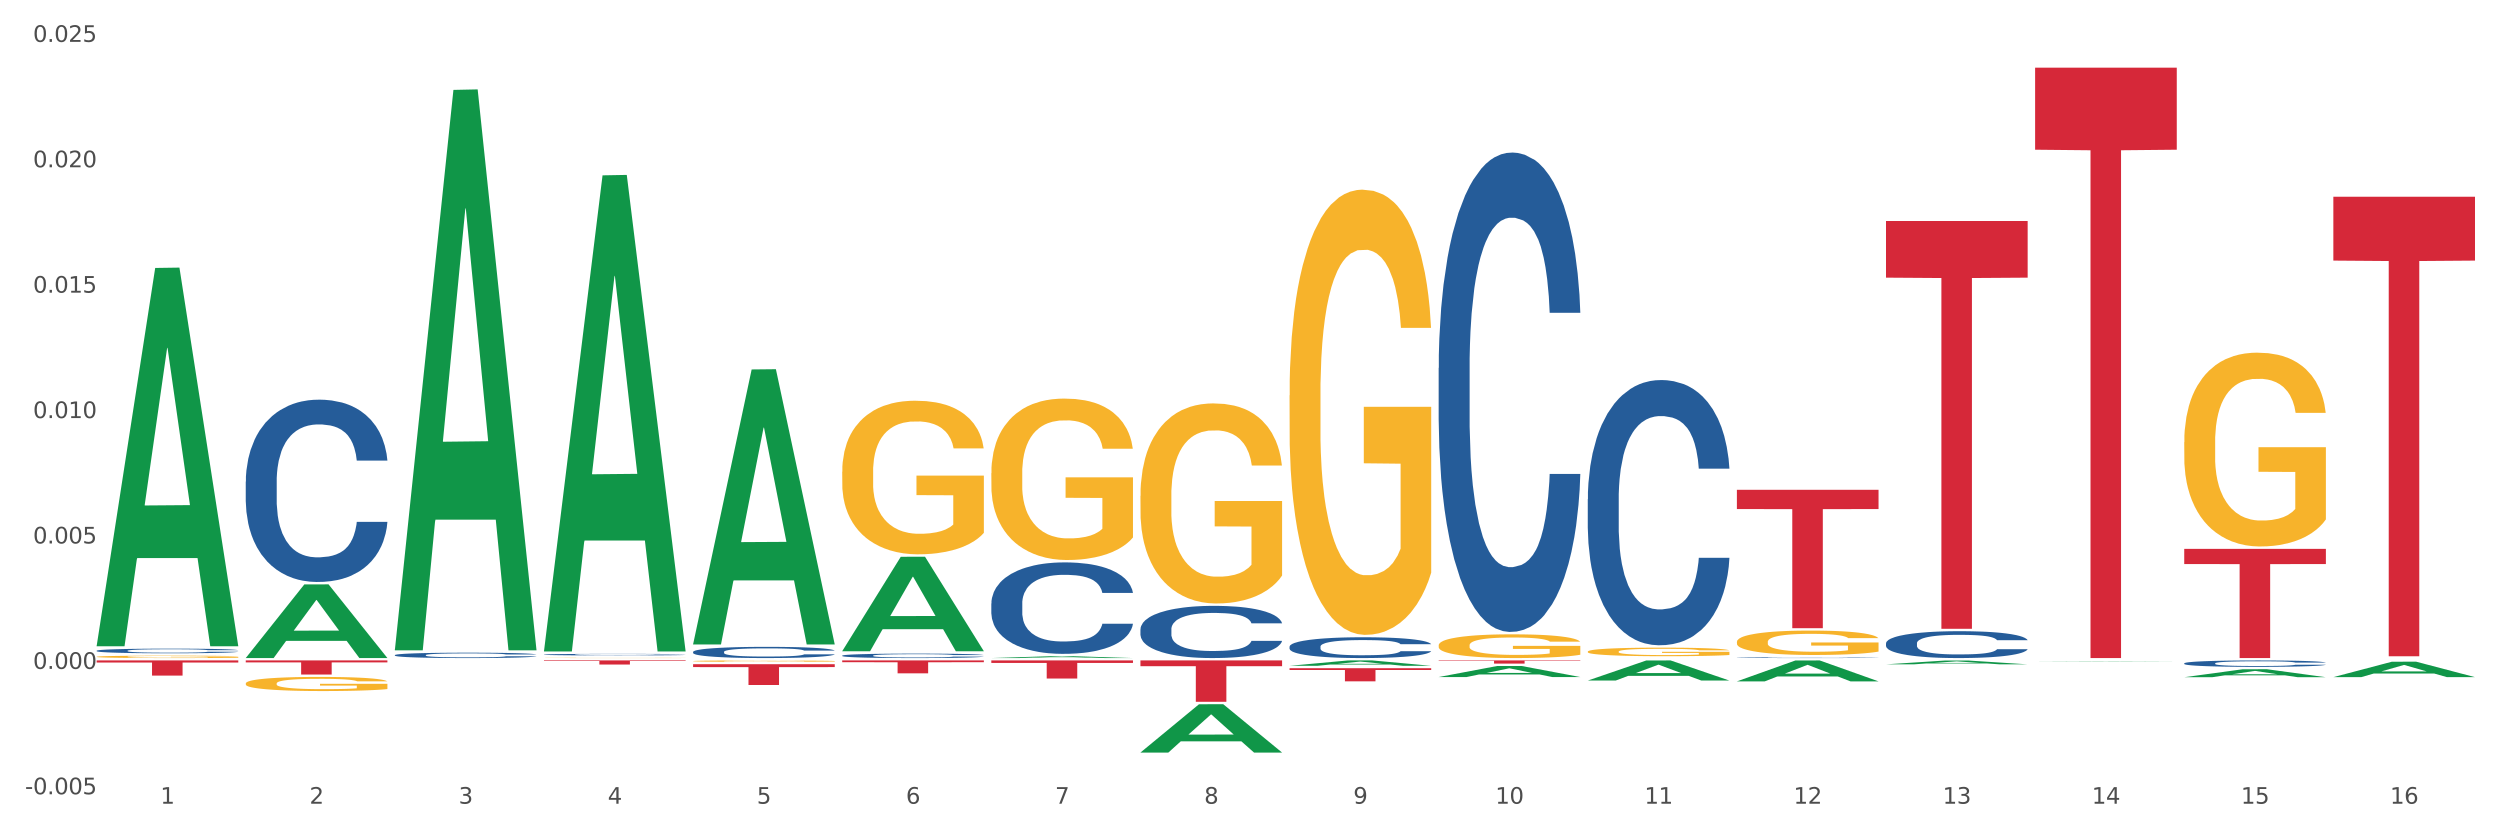 <?xml version="1.0" encoding="utf-8" standalone="no"?>
<!DOCTYPE svg PUBLIC "-//W3C//DTD SVG 1.1//EN"
  "http://www.w3.org/Graphics/SVG/1.1/DTD/svg11.dtd">
<svg xmlns:xlink="http://www.w3.org/1999/xlink" width="1080pt" height="360pt" viewBox="0 0 1080 360" xmlns="http://www.w3.org/2000/svg" version="1.1">
 <rect x="0" y="0" width="1080" height="360" fill="#333333" stroke="none"/>
 <defs>
  <style type="text/css">*{stroke-linejoin: round; stroke-linecap: butt}</style>
 </defs>
 <g id="figure_1">
  <g id="patch_1">
   <path d="M 0 360 
L 1080 360 
L 1080 0 
L 0 0 
z
" style="fill: #ffffff; stroke: #ffffff; stroke-linejoin: miter"/>
  </g>
  <g id="axes_1">
   <g id="matplotlib.axis_1">
    <g id="xtick_1">
     <g id="text_1">
      <!-- 1 -->
      <g style="fill: #4d4d4d" transform="translate(69.291 347.204) scale(0.096 -0.096)">
       <defs>
        <path id="DejaVuSans-31" d="M 794 531 
L 1825 531 
L 1825 4091 
L 703 3866 
L 703 4441 
L 1819 4666 
L 2450 4666 
L 2450 531 
L 3481 531 
L 3481 0 
L 794 0 
L 794 531 
z
" transform="scale(0.016)"/>
       </defs>
       <use xlink:href="#DejaVuSans-31"/>
      </g>
     </g>
    </g>
    <g id="xtick_2">
     <g id="text_2">
      <!-- 2 -->
      <g style="fill: #4d4d4d" transform="translate(133.708 347.204) scale(0.096 -0.096)">
       <defs>
        <path id="DejaVuSans-32" d="M 1228 531 
L 3431 531 
L 3431 0 
L 469 0 
L 469 531 
Q 828 903 1448 1529 
Q 2069 2156 2228 2338 
Q 2531 2678 2651 2914 
Q 2772 3150 2772 3378 
Q 2772 3750 2511 3984 
Q 2250 4219 1831 4219 
Q 1534 4219 1204 4116 
Q 875 4013 500 3803 
L 500 4441 
Q 881 4594 1212 4672 
Q 1544 4750 1819 4750 
Q 2544 4750 2975 4387 
Q 3406 4025 3406 3419 
Q 3406 3131 3298 2873 
Q 3191 2616 2906 2266 
Q 2828 2175 2409 1742 
Q 1991 1309 1228 531 
z
" transform="scale(0.016)"/>
       </defs>
       <use xlink:href="#DejaVuSans-32"/>
      </g>
     </g>
    </g>
    <g id="xtick_3">
     <g id="text_3">
      <!-- 3 -->
      <g style="fill: #4d4d4d" transform="translate(198.125 347.204) scale(0.096 -0.096)">
       <defs>
        <path id="DejaVuSans-33" d="M 2597 2516 
Q 3050 2419 3304 2112 
Q 3559 1806 3559 1356 
Q 3559 666 3084 287 
Q 2609 -91 1734 -91 
Q 1441 -91 1130 -33 
Q 819 25 488 141 
L 488 750 
Q 750 597 1062 519 
Q 1375 441 1716 441 
Q 2309 441 2620 675 
Q 2931 909 2931 1356 
Q 2931 1769 2642 2001 
Q 2353 2234 1838 2234 
L 1294 2234 
L 1294 2753 
L 1863 2753 
Q 2328 2753 2575 2939 
Q 2822 3125 2822 3475 
Q 2822 3834 2567 4026 
Q 2313 4219 1838 4219 
Q 1578 4219 1281 4162 
Q 984 4106 628 3988 
L 628 4550 
Q 988 4650 1302 4700 
Q 1616 4750 1894 4750 
Q 2613 4750 3031 4423 
Q 3450 4097 3450 3541 
Q 3450 3153 3228 2886 
Q 3006 2619 2597 2516 
z
" transform="scale(0.016)"/>
       </defs>
       <use xlink:href="#DejaVuSans-33"/>
      </g>
     </g>
    </g>
    <g id="xtick_4">
     <g id="text_4">
      <!-- 4 -->
      <g style="fill: #4d4d4d" transform="translate(262.542 347.204) scale(0.096 -0.096)">
       <defs>
        <path id="DejaVuSans-34" d="M 2419 4116 
L 825 1625 
L 2419 1625 
L 2419 4116 
z
M 2253 4666 
L 3047 4666 
L 3047 1625 
L 3713 1625 
L 3713 1100 
L 3047 1100 
L 3047 0 
L 2419 0 
L 2419 1100 
L 313 1100 
L 313 1709 
L 2253 4666 
z
" transform="scale(0.016)"/>
       </defs>
       <use xlink:href="#DejaVuSans-34"/>
      </g>
     </g>
    </g>
    <g id="xtick_5">
     <g id="text_5">
      <!-- 5 -->
      <g style="fill: #4d4d4d" transform="translate(326.959 347.204) scale(0.096 -0.096)">
       <defs>
        <path id="DejaVuSans-35" d="M 691 4666 
L 3169 4666 
L 3169 4134 
L 1269 4134 
L 1269 2991 
Q 1406 3038 1543 3061 
Q 1681 3084 1819 3084 
Q 2600 3084 3056 2656 
Q 3513 2228 3513 1497 
Q 3513 744 3044 326 
Q 2575 -91 1722 -91 
Q 1428 -91 1123 -41 
Q 819 9 494 109 
L 494 744 
Q 775 591 1075 516 
Q 1375 441 1709 441 
Q 2250 441 2565 725 
Q 2881 1009 2881 1497 
Q 2881 1984 2565 2268 
Q 2250 2553 1709 2553 
Q 1456 2553 1204 2497 
Q 953 2441 691 2322 
L 691 4666 
z
" transform="scale(0.016)"/>
       </defs>
       <use xlink:href="#DejaVuSans-35"/>
      </g>
     </g>
    </g>
    <g id="xtick_6">
     <g id="text_6">
      <!-- 6 -->
      <g style="fill: #4d4d4d" transform="translate(391.376 347.204) scale(0.096 -0.096)">
       <defs>
        <path id="DejaVuSans-36" d="M 2113 2584 
Q 1688 2584 1439 2293 
Q 1191 2003 1191 1497 
Q 1191 994 1439 701 
Q 1688 409 2113 409 
Q 2538 409 2786 701 
Q 3034 994 3034 1497 
Q 3034 2003 2786 2293 
Q 2538 2584 2113 2584 
z
M 3366 4563 
L 3366 3988 
Q 3128 4100 2886 4159 
Q 2644 4219 2406 4219 
Q 1781 4219 1451 3797 
Q 1122 3375 1075 2522 
Q 1259 2794 1537 2939 
Q 1816 3084 2150 3084 
Q 2853 3084 3261 2657 
Q 3669 2231 3669 1497 
Q 3669 778 3244 343 
Q 2819 -91 2113 -91 
Q 1303 -91 875 529 
Q 447 1150 447 2328 
Q 447 3434 972 4092 
Q 1497 4750 2381 4750 
Q 2619 4750 2861 4703 
Q 3103 4656 3366 4563 
z
" transform="scale(0.016)"/>
       </defs>
       <use xlink:href="#DejaVuSans-36"/>
      </g>
     </g>
    </g>
    <g id="xtick_7">
     <g id="text_7">
      <!-- 7 -->
      <g style="fill: #4d4d4d" transform="translate(455.794 347.204) scale(0.096 -0.096)">
       <defs>
        <path id="DejaVuSans-37" d="M 525 4666 
L 3525 4666 
L 3525 4397 
L 1831 0 
L 1172 0 
L 2766 4134 
L 525 4134 
L 525 4666 
z
" transform="scale(0.016)"/>
       </defs>
       <use xlink:href="#DejaVuSans-37"/>
      </g>
     </g>
    </g>
    <g id="xtick_8">
     <g id="text_8">
      <!-- 8 -->
      <g style="fill: #4d4d4d" transform="translate(520.211 347.204) scale(0.096 -0.096)">
       <defs>
        <path id="DejaVuSans-38" d="M 2034 2216 
Q 1584 2216 1326 1975 
Q 1069 1734 1069 1313 
Q 1069 891 1326 650 
Q 1584 409 2034 409 
Q 2484 409 2743 651 
Q 3003 894 3003 1313 
Q 3003 1734 2745 1975 
Q 2488 2216 2034 2216 
z
M 1403 2484 
Q 997 2584 770 2862 
Q 544 3141 544 3541 
Q 544 4100 942 4425 
Q 1341 4750 2034 4750 
Q 2731 4750 3128 4425 
Q 3525 4100 3525 3541 
Q 3525 3141 3298 2862 
Q 3072 2584 2669 2484 
Q 3125 2378 3379 2068 
Q 3634 1759 3634 1313 
Q 3634 634 3220 271 
Q 2806 -91 2034 -91 
Q 1263 -91 848 271 
Q 434 634 434 1313 
Q 434 1759 690 2068 
Q 947 2378 1403 2484 
z
M 1172 3481 
Q 1172 3119 1398 2916 
Q 1625 2713 2034 2713 
Q 2441 2713 2670 2916 
Q 2900 3119 2900 3481 
Q 2900 3844 2670 4047 
Q 2441 4250 2034 4250 
Q 1625 4250 1398 4047 
Q 1172 3844 1172 3481 
z
" transform="scale(0.016)"/>
       </defs>
       <use xlink:href="#DejaVuSans-38"/>
      </g>
     </g>
    </g>
    <g id="xtick_9">
     <g id="text_9">
      <!-- 9 -->
      <g style="fill: #4d4d4d" transform="translate(584.628 347.204) scale(0.096 -0.096)">
       <defs>
        <path id="DejaVuSans-39" d="M 703 97 
L 703 672 
Q 941 559 1184 500 
Q 1428 441 1663 441 
Q 2288 441 2617 861 
Q 2947 1281 2994 2138 
Q 2813 1869 2534 1725 
Q 2256 1581 1919 1581 
Q 1219 1581 811 2004 
Q 403 2428 403 3163 
Q 403 3881 828 4315 
Q 1253 4750 1959 4750 
Q 2769 4750 3195 4129 
Q 3622 3509 3622 2328 
Q 3622 1225 3098 567 
Q 2575 -91 1691 -91 
Q 1453 -91 1209 -44 
Q 966 3 703 97 
z
M 1959 2075 
Q 2384 2075 2632 2365 
Q 2881 2656 2881 3163 
Q 2881 3666 2632 3958 
Q 2384 4250 1959 4250 
Q 1534 4250 1286 3958 
Q 1038 3666 1038 3163 
Q 1038 2656 1286 2365 
Q 1534 2075 1959 2075 
z
" transform="scale(0.016)"/>
       </defs>
       <use xlink:href="#DejaVuSans-39"/>
      </g>
     </g>
    </g>
    <g id="xtick_10">
     <g id="text_10">
      <!-- 10 -->
      <g style="fill: #4d4d4d" transform="translate(645.991 347.204) scale(0.096 -0.096)">
       <defs>
        <path id="DejaVuSans-30" d="M 2034 4250 
Q 1547 4250 1301 3770 
Q 1056 3291 1056 2328 
Q 1056 1369 1301 889 
Q 1547 409 2034 409 
Q 2525 409 2770 889 
Q 3016 1369 3016 2328 
Q 3016 3291 2770 3770 
Q 2525 4250 2034 4250 
z
M 2034 4750 
Q 2819 4750 3233 4129 
Q 3647 3509 3647 2328 
Q 3647 1150 3233 529 
Q 2819 -91 2034 -91 
Q 1250 -91 836 529 
Q 422 1150 422 2328 
Q 422 3509 836 4129 
Q 1250 4750 2034 4750 
z
" transform="scale(0.016)"/>
       </defs>
       <use xlink:href="#DejaVuSans-31"/>
       <use xlink:href="#DejaVuSans-30" transform="translate(63.623 0)"/>
      </g>
     </g>
    </g>
    <g id="xtick_11">
     <g id="text_11">
      <!-- 11 -->
      <g style="fill: #4d4d4d" transform="translate(710.408 347.204) scale(0.096 -0.096)">
       <use xlink:href="#DejaVuSans-31"/>
       <use xlink:href="#DejaVuSans-31" transform="translate(63.623 0)"/>
      </g>
     </g>
    </g>
    <g id="xtick_12">
     <g id="text_12">
      <!-- 12 -->
      <g style="fill: #4d4d4d" transform="translate(774.825 347.204) scale(0.096 -0.096)">
       <use xlink:href="#DejaVuSans-31"/>
       <use xlink:href="#DejaVuSans-32" transform="translate(63.623 0)"/>
      </g>
     </g>
    </g>
    <g id="xtick_13">
     <g id="text_13">
      <!-- 13 -->
      <g style="fill: #4d4d4d" transform="translate(839.242 347.204) scale(0.096 -0.096)">
       <use xlink:href="#DejaVuSans-31"/>
       <use xlink:href="#DejaVuSans-33" transform="translate(63.623 0)"/>
      </g>
     </g>
    </g>
    <g id="xtick_14">
     <g id="text_14">
      <!-- 14 -->
      <g style="fill: #4d4d4d" transform="translate(903.66 347.204) scale(0.096 -0.096)">
       <use xlink:href="#DejaVuSans-31"/>
       <use xlink:href="#DejaVuSans-34" transform="translate(63.623 0)"/>
      </g>
     </g>
    </g>
    <g id="xtick_15">
     <g id="text_15">
      <!-- 15 -->
      <g style="fill: #4d4d4d" transform="translate(968.077 347.204) scale(0.096 -0.096)">
       <use xlink:href="#DejaVuSans-31"/>
       <use xlink:href="#DejaVuSans-35" transform="translate(63.623 0)"/>
      </g>
     </g>
    </g>
    <g id="xtick_16">
     <g id="text_16">
      <!-- 16 -->
      <g style="fill: #4d4d4d" transform="translate(1032.494 347.204) scale(0.096 -0.096)">
       <use xlink:href="#DejaVuSans-31"/>
       <use xlink:href="#DejaVuSans-36" transform="translate(63.623 0)"/>
      </g>
     </g>
    </g>
    <g id="xtick_17"/>
    <g id="xtick_18"/>
    <g id="xtick_19"/>
    <g id="xtick_20"/>
    <g id="xtick_21"/>
    <g id="xtick_22"/>
    <g id="xtick_23"/>
    <g id="xtick_24"/>
    <g id="xtick_25"/>
    <g id="xtick_26"/>
    <g id="xtick_27"/>
    <g id="xtick_28"/>
    <g id="xtick_29"/>
    <g id="xtick_30"/>
    <g id="xtick_31"/>
   </g>
   <g id="matplotlib.axis_2">
    <g id="ytick_1">
     <g id="text_17">
      <!-- -0.005 -->
      <g style="fill: #4d4d4d" transform="translate(10.8 343.125) scale(0.096 -0.096)">
       <defs>
        <path id="DejaVuSans-2d" d="M 313 2009 
L 1997 2009 
L 1997 1497 
L 313 1497 
L 313 2009 
z
" transform="scale(0.016)"/>
        <path id="DejaVuSans-2e" d="M 684 794 
L 1344 794 
L 1344 0 
L 684 0 
L 684 794 
z
" transform="scale(0.016)"/>
       </defs>
       <use xlink:href="#DejaVuSans-2d"/>
       <use xlink:href="#DejaVuSans-30" transform="translate(36.084 0)"/>
       <use xlink:href="#DejaVuSans-2e" transform="translate(99.707 0)"/>
       <use xlink:href="#DejaVuSans-30" transform="translate(131.494 0)"/>
       <use xlink:href="#DejaVuSans-30" transform="translate(195.117 0)"/>
       <use xlink:href="#DejaVuSans-35" transform="translate(258.74 0)"/>
      </g>
     </g>
    </g>
    <g id="ytick_2">
     <g id="text_18">
      <!-- 0.000 -->
      <g style="fill: #4d4d4d" transform="translate(14.264 288.954) scale(0.096 -0.096)">
       <use xlink:href="#DejaVuSans-30"/>
       <use xlink:href="#DejaVuSans-2e" transform="translate(63.623 0)"/>
       <use xlink:href="#DejaVuSans-30" transform="translate(95.41 0)"/>
       <use xlink:href="#DejaVuSans-30" transform="translate(159.033 0)"/>
       <use xlink:href="#DejaVuSans-30" transform="translate(222.656 0)"/>
      </g>
     </g>
    </g>
    <g id="ytick_3">
     <g id="text_19">
      <!-- 0.005 -->
      <g style="fill: #4d4d4d" transform="translate(14.264 234.782) scale(0.096 -0.096)">
       <use xlink:href="#DejaVuSans-30"/>
       <use xlink:href="#DejaVuSans-2e" transform="translate(63.623 0)"/>
       <use xlink:href="#DejaVuSans-30" transform="translate(95.41 0)"/>
       <use xlink:href="#DejaVuSans-30" transform="translate(159.033 0)"/>
       <use xlink:href="#DejaVuSans-35" transform="translate(222.656 0)"/>
      </g>
     </g>
    </g>
    <g id="ytick_4">
     <g id="text_20">
      <!-- 0.010 -->
      <g style="fill: #4d4d4d" transform="translate(14.264 180.611) scale(0.096 -0.096)">
       <use xlink:href="#DejaVuSans-30"/>
       <use xlink:href="#DejaVuSans-2e" transform="translate(63.623 0)"/>
       <use xlink:href="#DejaVuSans-30" transform="translate(95.41 0)"/>
       <use xlink:href="#DejaVuSans-31" transform="translate(159.033 0)"/>
       <use xlink:href="#DejaVuSans-30" transform="translate(222.656 0)"/>
      </g>
     </g>
    </g>
    <g id="ytick_5">
     <g id="text_21">
      <!-- 0.015 -->
      <g style="fill: #4d4d4d" transform="translate(14.264 126.439) scale(0.096 -0.096)">
       <use xlink:href="#DejaVuSans-30"/>
       <use xlink:href="#DejaVuSans-2e" transform="translate(63.623 0)"/>
       <use xlink:href="#DejaVuSans-30" transform="translate(95.41 0)"/>
       <use xlink:href="#DejaVuSans-31" transform="translate(159.033 0)"/>
       <use xlink:href="#DejaVuSans-35" transform="translate(222.656 0)"/>
      </g>
     </g>
    </g>
    <g id="ytick_6">
     <g id="text_22">
      <!-- 0.020 -->
      <g style="fill: #4d4d4d" transform="translate(14.264 72.268) scale(0.096 -0.096)">
       <use xlink:href="#DejaVuSans-30"/>
       <use xlink:href="#DejaVuSans-2e" transform="translate(63.623 0)"/>
       <use xlink:href="#DejaVuSans-30" transform="translate(95.41 0)"/>
       <use xlink:href="#DejaVuSans-32" transform="translate(159.033 0)"/>
       <use xlink:href="#DejaVuSans-30" transform="translate(222.656 0)"/>
      </g>
     </g>
    </g>
    <g id="ytick_7">
     <g id="text_23">
      <!-- 0.025 -->
      <g style="fill: #4d4d4d" transform="translate(14.264 18.096) scale(0.096 -0.096)">
       <use xlink:href="#DejaVuSans-30"/>
       <use xlink:href="#DejaVuSans-2e" transform="translate(63.623 0)"/>
       <use xlink:href="#DejaVuSans-30" transform="translate(95.41 0)"/>
       <use xlink:href="#DejaVuSans-32" transform="translate(159.033 0)"/>
       <use xlink:href="#DejaVuSans-35" transform="translate(222.656 0)"/>
      </g>
     </g>
    </g>
    <g id="ytick_8"/>
    <g id="ytick_9"/>
    <g id="ytick_10"/>
    <g id="ytick_11"/>
    <g id="ytick_12"/>
    <g id="ytick_13"/>
   </g>
   <g id="PolyCollection_1">
    <path d="M 41.746 278.881 
L 41.81 278.728 
L 67.045 115.755 
L 77.518 115.601 
L 102.943 279.189 
L 90.83 279.189 
L 85.341 241.095 
L 59.285 241.095 
L 59.096 241.709 
L 53.796 279.189 
L 41.746 279.189 
L 41.746 278.881 
L 62.566 218.362 
L 82.06 218.208 
L 72.408 150.469 
L 72.282 150.162 
L 72.155 150.623 
L 62.503 218.208 
L 62.566 218.362 
L 41.746 278.881 
z
" clip-path="url(#pfe651d764f)" style="fill: #109648"/>
    <path d="M 1008.004 84.99 
L 1069.2 84.99 
L 1069.2 112.578 
L 1045.128 112.764 
L 1045.128 283.507 
L 1031.931 283.507 
L 1031.931 112.764 
L 1008.004 112.578 
L 1008.004 85.177 
L 1008.004 84.99 
z
" clip-path="url(#pfe651d764f)" style="fill: #d62839"/>
    <path d="M 943.587 237.107 
L 1004.783 237.107 
L 1004.783 243.663 
L 980.71 243.707 
L 980.71 284.282 
L 967.514 284.282 
L 967.514 243.707 
L 943.587 243.663 
L 943.587 237.151 
L 943.587 237.107 
z
" clip-path="url(#pfe651d764f)" style="fill: #d62839"/>
    <path d="M 879.169 29.232 
L 940.366 29.232 
L 940.366 64.675 
L 916.293 64.915 
L 916.293 284.282 
L 903.097 284.282 
L 903.097 64.915 
L 879.169 64.675 
L 879.169 29.471 
L 879.169 29.232 
z
" clip-path="url(#pfe651d764f)" style="fill: #d62839"/>
    <path d="M 814.752 95.459 
L 875.949 95.459 
L 875.949 119.944 
L 851.876 120.11 
L 851.876 271.651 
L 838.68 271.651 
L 838.68 120.11 
L 814.752 119.944 
L 814.752 95.625 
L 814.752 95.459 
z
" clip-path="url(#pfe651d764f)" style="fill: #d62839"/>
    <path d="M 750.335 211.595 
L 811.531 211.595 
L 811.531 219.903 
L 787.459 219.96 
L 787.459 271.382 
L 774.263 271.382 
L 774.263 219.96 
L 750.335 219.903 
L 750.335 211.651 
L 750.335 211.595 
z
" clip-path="url(#pfe651d764f)" style="fill: #d62839"/>
    <path d="M 621.501 285.306 
L 682.697 285.306 
L 682.697 285.497 
L 658.625 285.498 
L 658.625 286.676 
L 645.428 286.676 
L 645.428 285.498 
L 621.501 285.497 
L 621.501 285.308 
L 621.501 285.306 
z
" clip-path="url(#pfe651d764f)" style="fill: #d62839"/>
    <path d="M 557.084 288.656 
L 618.28 288.656 
L 618.28 289.443 
L 594.207 289.449 
L 594.207 294.323 
L 581.011 294.323 
L 581.011 289.449 
L 557.084 289.443 
L 557.084 288.661 
L 557.084 288.656 
z
" clip-path="url(#pfe651d764f)" style="fill: #d62839"/>
    <path d="M 492.667 285.306 
L 553.863 285.306 
L 553.863 287.792 
L 529.79 287.809 
L 529.79 303.192 
L 516.594 303.192 
L 516.594 287.809 
L 492.667 287.792 
L 492.667 285.323 
L 492.667 285.306 
z
" clip-path="url(#pfe651d764f)" style="fill: #d62839"/>
    <path d="M 428.249 285.306 
L 489.446 285.306 
L 489.446 286.394 
L 465.373 286.401 
L 465.373 293.131 
L 452.177 293.131 
L 452.177 286.401 
L 428.249 286.394 
L 428.249 285.314 
L 428.249 285.306 
z
" clip-path="url(#pfe651d764f)" style="fill: #d62839"/>
    <path d="M 363.832 285.306 
L 425.029 285.306 
L 425.029 286.082 
L 400.956 286.087 
L 400.956 290.886 
L 387.76 290.886 
L 387.76 286.087 
L 363.832 286.082 
L 363.832 285.312 
L 363.832 285.306 
z
" clip-path="url(#pfe651d764f)" style="fill: #d62839"/>
    <path d="M 299.415 286.941 
L 360.611 286.941 
L 360.611 288.187 
L 336.539 288.195 
L 336.539 295.906 
L 323.343 295.906 
L 323.343 288.195 
L 299.415 288.187 
L 299.415 286.949 
L 299.415 286.941 
z
" clip-path="url(#pfe651d764f)" style="fill: #d62839"/>
    <path d="M 234.998 285.306 
L 296.194 285.306 
L 296.194 285.553 
L 272.122 285.555 
L 272.122 287.083 
L 258.925 287.083 
L 258.925 285.555 
L 234.998 285.553 
L 234.998 285.308 
L 234.998 285.306 
z
" clip-path="url(#pfe651d764f)" style="fill: #d62839"/>
    <path d="M 41.746 283.723 
L 41.819 283.722 
L 41.819 283.688 
L 41.963 283.659 
L 42.686 283.587 
L 43.77 283.529 
L 44.564 283.497 
L 45.359 283.472 
L 46.298 283.446 
L 47.454 283.42 
L 49.55 283.381 
L 50.85 283.361 
L 52.44 283.34 
L 55.33 283.31 
L 57.425 283.292 
L 59.592 283.278 
L 63.133 283.261 
L 65.445 283.254 
L 67.901 283.248 
L 70.864 283.244 
L 73.103 283.243 
L 78.016 283.246 
L 82.207 283.254 
L 84.23 283.261 
L 86.831 283.272 
L 88.204 283.28 
L 90.443 283.295 
L 92.755 283.315 
L 94.345 283.332 
L 96.729 283.365 
L 98.536 283.397 
L 100.197 283.437 
L 101.064 283.464 
L 101.715 283.49 
L 102.293 283.519 
L 102.871 283.566 
L 89.865 283.566 
L 89.36 283.532 
L 88.565 283.501 
L 87.409 283.471 
L 86.397 283.452 
L 84.663 283.428 
L 83.074 283.413 
L 81.412 283.402 
L 79.389 283.392 
L 77.8 283.387 
L 75.56 283.384 
L 71.153 283.384 
L 68.19 283.392 
L 66.167 283.402 
L 64.867 283.41 
L 63.711 283.42 
L 62.41 283.433 
L 60.893 283.453 
L 59.809 283.471 
L 58.725 283.494 
L 57.858 283.516 
L 57.064 283.543 
L 56.413 283.571 
L 55.908 283.601 
L 55.474 283.637 
L 55.113 283.697 
L 55.113 283.827 
L 55.257 283.856 
L 55.619 283.895 
L 56.052 283.924 
L 56.775 283.959 
L 57.425 283.983 
L 58.653 284.017 
L 60.026 284.046 
L 61.11 284.064 
L 62.193 284.079 
L 64.072 284.1 
L 66.167 284.117 
L 67.973 284.127 
L 70.43 284.137 
L 72.092 284.141 
L 73.537 284.143 
L 77.077 284.143 
L 79.606 284.14 
L 82.424 284.133 
L 84.591 284.125 
L 86.397 284.114 
L 88.42 284.097 
L 89.721 284.081 
L 89.721 283.883 
L 73.826 283.882 
L 73.826 283.75 
L 102.943 283.75 
L 102.943 284.137 
L 101.715 284.157 
L 100.342 284.175 
L 98.897 284.191 
L 96.729 284.211 
L 94.128 284.23 
L 91.816 284.243 
L 89.36 284.254 
L 86.47 284.265 
L 82.713 284.274 
L 80.401 284.278 
L 77.511 284.281 
L 74.115 284.282 
L 71.153 284.28 
L 68.262 284.275 
L 65.228 284.267 
L 62.266 284.254 
L 60.026 284.242 
L 57.786 284.227 
L 55.402 284.207 
L 53.523 284.188 
L 52.078 284.171 
L 50.489 284.149 
L 48.755 284.121 
L 47.454 284.095 
L 46.298 284.069 
L 45.07 284.034 
L 44.203 284.005 
L 43.336 283.968 
L 42.83 283.94 
L 42.252 283.898 
L 41.819 283.838 
L 41.746 283.723 
z
" clip-path="url(#pfe651d764f)" style="fill: #f7b32b"/>
    <path d="M 106.164 285.306 
L 167.36 285.306 
L 167.36 286.154 
L 143.287 286.159 
L 143.287 291.404 
L 130.091 291.404 
L 130.091 286.159 
L 106.164 286.154 
L 106.164 285.312 
L 106.164 285.306 
z
" clip-path="url(#pfe651d764f)" style="fill: #d62839"/>
    <path d="M 943.587 286.554 
L 943.659 286.552 
L 943.659 286.481 
L 943.876 286.384 
L 944.672 286.207 
L 945.684 286.072 
L 947.42 285.915 
L 948.361 285.849 
L 949.59 285.776 
L 952.122 285.656 
L 955.016 285.555 
L 957.041 285.499 
L 958.56 285.464 
L 961.96 285.4 
L 963.913 285.372 
L 965.938 285.349 
L 967.674 285.334 
L 970.568 285.316 
L 972.883 285.309 
L 975.559 285.306 
L 977.802 285.309 
L 980.767 285.319 
L 985.107 285.349 
L 986.771 285.367 
L 989.014 285.398 
L 991.328 285.438 
L 993.209 285.479 
L 995.379 285.537 
L 997.622 285.613 
L 999.792 285.71 
L 1001.311 285.798 
L 1002.54 285.892 
L 1003.625 286.006 
L 1004.421 286.131 
L 1004.783 286.235 
L 991.545 286.235 
L 991.184 286.141 
L 990.46 286.039 
L 989.737 285.971 
L 988.941 285.915 
L 987.712 285.852 
L 986.627 285.811 
L 984.818 285.763 
L 983.154 285.732 
L 981.78 285.715 
L 980.116 285.699 
L 976.572 285.684 
L 974.04 285.684 
L 972.449 285.689 
L 970.496 285.702 
L 968.832 285.72 
L 966.879 285.75 
L 965.36 285.783 
L 963.841 285.826 
L 962.973 285.857 
L 961.671 285.912 
L 960.803 285.958 
L 959.645 286.037 
L 958.994 286.093 
L 957.837 286.237 
L 957.33 286.344 
L 957.113 286.417 
L 956.969 286.498 
L 956.969 286.894 
L 957.403 287.072 
L 957.764 287.148 
L 958.343 287.234 
L 959.428 287.346 
L 961.02 287.455 
L 962.683 287.533 
L 964.058 287.581 
L 965.36 287.617 
L 966.662 287.645 
L 968.253 287.67 
L 969.555 287.685 
L 971.508 287.701 
L 973.823 287.708 
L 975.631 287.708 
L 979.321 287.696 
L 980.984 287.683 
L 982.576 287.665 
L 984.312 287.637 
L 985.686 287.607 
L 986.482 287.584 
L 987.784 287.536 
L 988.797 287.485 
L 989.665 287.427 
L 990.243 287.376 
L 990.894 287.3 
L 991.401 287.214 
L 991.545 287.168 
L 1004.783 287.168 
L 1004.494 287.259 
L 1003.987 287.348 
L 1002.974 287.467 
L 1002.179 287.536 
L 1000.949 287.619 
L 999.647 287.69 
L 997.839 287.769 
L 996.175 287.827 
L 994.439 287.878 
L 992.558 287.924 
L 989.158 287.987 
L 987.929 288.005 
L 985.324 288.035 
L 983.299 288.053 
L 980.333 288.071 
L 977.295 288.081 
L 974.112 288.084 
L 971.291 288.079 
L 968.181 288.063 
L 966.228 288.048 
L 964.058 288.025 
L 961.526 287.99 
L 959.139 287.947 
L 956.896 287.896 
L 954.799 287.838 
L 952.846 287.772 
L 950.314 287.663 
L 948.433 287.556 
L 947.059 287.457 
L 946.118 287.373 
L 945.178 287.267 
L 944.672 287.193 
L 943.876 287.016 
L 943.587 286.851 
L 943.587 286.554 
z
" clip-path="url(#pfe651d764f)" style="fill: #255c99"/>
    <path d="M 814.752 277.89 
L 814.825 277.88 
L 814.825 277.583 
L 815.042 277.18 
L 815.837 276.438 
L 816.85 275.876 
L 818.586 275.219 
L 819.526 274.944 
L 820.756 274.636 
L 823.288 274.138 
L 826.181 273.714 
L 828.207 273.481 
L 829.726 273.332 
L 833.126 273.067 
L 835.079 272.951 
L 837.104 272.855 
L 838.84 272.792 
L 841.734 272.718 
L 844.048 272.686 
L 846.725 272.675 
L 848.967 272.686 
L 851.933 272.728 
L 856.273 272.855 
L 857.937 272.93 
L 860.179 273.057 
L 862.494 273.226 
L 864.375 273.396 
L 866.545 273.64 
L 868.787 273.958 
L 870.957 274.361 
L 872.476 274.732 
L 873.706 275.124 
L 874.791 275.601 
L 875.587 276.12 
L 875.949 276.555 
L 862.711 276.555 
L 862.349 276.163 
L 861.626 275.739 
L 860.903 275.452 
L 860.107 275.219 
L 858.877 274.954 
L 857.792 274.785 
L 855.984 274.583 
L 854.32 274.456 
L 852.946 274.382 
L 851.282 274.318 
L 847.738 274.255 
L 845.206 274.255 
L 843.614 274.276 
L 841.661 274.329 
L 839.998 274.403 
L 838.044 274.53 
L 836.525 274.668 
L 835.006 274.848 
L 834.138 274.975 
L 832.836 275.209 
L 831.968 275.399 
L 830.811 275.728 
L 830.16 275.961 
L 829.002 276.565 
L 828.496 277.011 
L 828.279 277.318 
L 828.134 277.657 
L 828.134 279.311 
L 828.568 280.053 
L 828.93 280.371 
L 829.509 280.731 
L 830.594 281.197 
L 832.185 281.653 
L 833.849 281.982 
L 835.223 282.183 
L 836.525 282.332 
L 837.827 282.448 
L 839.419 282.554 
L 840.721 282.618 
L 842.674 282.681 
L 844.989 282.713 
L 846.797 282.713 
L 850.486 282.66 
L 852.15 282.607 
L 853.741 282.533 
L 855.477 282.416 
L 856.852 282.289 
L 857.648 282.194 
L 858.95 281.992 
L 859.962 281.78 
L 860.83 281.537 
L 861.409 281.325 
L 862.06 281.007 
L 862.566 280.646 
L 862.711 280.456 
L 875.949 280.456 
L 875.659 280.837 
L 875.153 281.208 
L 874.14 281.706 
L 873.344 281.992 
L 872.115 282.342 
L 870.813 282.639 
L 869.004 282.968 
L 867.341 283.211 
L 865.605 283.423 
L 863.724 283.614 
L 860.324 283.879 
L 859.094 283.953 
L 856.49 284.081 
L 854.465 284.155 
L 851.499 284.229 
L 848.461 284.271 
L 845.278 284.282 
L 842.457 284.261 
L 839.347 284.197 
L 837.393 284.134 
L 835.223 284.038 
L 832.692 283.89 
L 830.305 283.71 
L 828.062 283.498 
L 825.964 283.254 
L 824.011 282.978 
L 821.48 282.522 
L 819.599 282.077 
L 818.224 281.664 
L 817.284 281.314 
L 816.344 280.869 
L 815.837 280.562 
L 815.042 279.82 
L 814.752 279.131 
L 814.752 277.89 
z
" clip-path="url(#pfe651d764f)" style="fill: #255c99"/>
    <path d="M 750.335 284.116 
L 750.407 284.116 
L 750.407 284.108 
L 750.624 284.098 
L 751.42 284.078 
L 752.433 284.064 
L 754.169 284.047 
L 755.109 284.039 
L 756.339 284.032 
L 758.871 284.019 
L 761.764 284.008 
L 763.79 284.001 
L 765.309 283.998 
L 768.708 283.991 
L 770.662 283.988 
L 772.687 283.985 
L 774.423 283.984 
L 777.316 283.982 
L 779.631 283.981 
L 782.308 283.981 
L 784.55 283.981 
L 787.516 283.982 
L 791.856 283.985 
L 793.52 283.987 
L 795.762 283.99 
L 798.077 283.995 
L 799.958 283.999 
L 802.128 284.006 
L 804.37 284.014 
L 806.54 284.024 
L 808.059 284.034 
L 809.289 284.044 
L 810.374 284.057 
L 811.17 284.07 
L 811.531 284.081 
L 798.294 284.081 
L 797.932 284.071 
L 797.209 284.06 
L 796.486 284.053 
L 795.69 284.047 
L 794.46 284.04 
L 793.375 284.035 
L 791.567 284.03 
L 789.903 284.027 
L 788.529 284.025 
L 786.865 284.023 
L 783.32 284.022 
L 780.789 284.022 
L 779.197 284.022 
L 777.244 284.024 
L 775.58 284.025 
L 773.627 284.029 
L 772.108 284.032 
L 770.589 284.037 
L 769.721 284.04 
L 768.419 284.046 
L 767.551 284.051 
L 766.394 284.06 
L 765.743 284.066 
L 764.585 284.082 
L 764.079 284.093 
L 763.862 284.101 
L 763.717 284.11 
L 763.717 284.153 
L 764.151 284.172 
L 764.513 284.18 
L 765.092 284.19 
L 766.177 284.202 
L 767.768 284.214 
L 769.432 284.222 
L 770.806 284.228 
L 772.108 284.231 
L 773.41 284.234 
L 775.002 284.237 
L 776.304 284.239 
L 778.257 284.24 
L 780.572 284.241 
L 782.38 284.241 
L 786.069 284.24 
L 787.733 284.239 
L 789.324 284.237 
L 791.06 284.234 
L 792.435 284.23 
L 793.23 284.228 
L 794.532 284.223 
L 795.545 284.217 
L 796.413 284.211 
L 796.992 284.205 
L 797.643 284.197 
L 798.149 284.188 
L 798.294 284.183 
L 811.531 284.183 
L 811.242 284.193 
L 810.736 284.202 
L 809.723 284.215 
L 808.927 284.223 
L 807.698 284.232 
L 806.396 284.239 
L 804.587 284.248 
L 802.923 284.254 
L 801.187 284.26 
L 799.307 284.265 
L 795.907 284.272 
L 794.677 284.273 
L 792.073 284.277 
L 790.048 284.279 
L 787.082 284.281 
L 784.044 284.282 
L 780.861 284.282 
L 778.04 284.281 
L 774.929 284.28 
L 772.976 284.278 
L 770.806 284.276 
L 768.274 284.272 
L 765.887 284.267 
L 763.645 284.262 
L 761.547 284.255 
L 759.594 284.248 
L 757.062 284.236 
L 755.182 284.225 
L 753.807 284.214 
L 752.867 284.205 
L 751.927 284.193 
L 751.42 284.185 
L 750.624 284.166 
L 750.335 284.148 
L 750.335 284.116 
z
" clip-path="url(#pfe651d764f)" style="fill: #255c99"/>
    <path d="M 685.918 215.66 
L 685.99 215.555 
L 685.99 212.625 
L 686.207 208.649 
L 687.003 201.324 
L 688.016 195.778 
L 689.752 189.29 
L 690.692 186.569 
L 691.922 183.535 
L 694.454 178.617 
L 697.347 174.431 
L 699.372 172.129 
L 700.892 170.664 
L 704.291 168.048 
L 706.244 166.897 
L 708.27 165.955 
L 710.006 165.327 
L 712.899 164.595 
L 715.214 164.281 
L 717.891 164.176 
L 720.133 164.281 
L 723.099 164.699 
L 727.439 165.955 
L 729.103 166.687 
L 731.345 167.943 
L 733.66 169.617 
L 735.54 171.292 
L 737.711 173.698 
L 739.953 176.838 
L 742.123 180.814 
L 743.642 184.476 
L 744.872 188.348 
L 745.957 193.057 
L 746.753 198.184 
L 747.114 202.475 
L 733.877 202.475 
L 733.515 198.603 
L 732.792 194.417 
L 732.068 191.592 
L 731.273 189.29 
L 730.043 186.674 
L 728.958 185 
L 727.15 183.011 
L 725.486 181.756 
L 724.111 181.023 
L 722.448 180.395 
L 718.903 179.768 
L 716.371 179.768 
L 714.78 179.977 
L 712.827 180.5 
L 711.163 181.233 
L 709.21 182.488 
L 707.691 183.849 
L 706.172 185.628 
L 705.304 186.883 
L 704.002 189.185 
L 703.134 191.069 
L 701.977 194.313 
L 701.326 196.615 
L 700.168 202.579 
L 699.662 206.974 
L 699.445 210.009 
L 699.3 213.357 
L 699.3 229.681 
L 699.734 237.006 
L 700.096 240.146 
L 700.675 243.703 
L 701.76 248.308 
L 703.351 252.807 
L 705.015 256.051 
L 706.389 258.039 
L 707.691 259.504 
L 708.993 260.655 
L 710.585 261.702 
L 711.887 262.329 
L 713.84 262.957 
L 716.154 263.271 
L 717.963 263.271 
L 721.652 262.748 
L 723.316 262.225 
L 724.907 261.492 
L 726.643 260.341 
L 728.018 259.086 
L 728.813 258.144 
L 730.115 256.156 
L 731.128 254.063 
L 731.996 251.656 
L 732.575 249.563 
L 733.226 246.424 
L 733.732 242.866 
L 733.877 240.983 
L 747.114 240.983 
L 746.825 244.75 
L 746.319 248.412 
L 745.306 253.33 
L 744.51 256.156 
L 743.28 259.609 
L 741.978 262.539 
L 740.17 265.783 
L 738.506 268.189 
L 736.77 270.282 
L 734.889 272.166 
L 731.49 274.782 
L 730.26 275.514 
L 727.656 276.77 
L 725.63 277.502 
L 722.665 278.235 
L 719.627 278.654 
L 716.444 278.758 
L 713.623 278.549 
L 710.512 277.921 
L 708.559 277.293 
L 706.389 276.351 
L 703.857 274.886 
L 701.47 273.108 
L 699.228 271.015 
L 697.13 268.608 
L 695.177 265.887 
L 692.645 261.388 
L 690.764 256.993 
L 689.39 252.912 
L 688.45 249.459 
L 687.509 245.064 
L 687.003 242.029 
L 686.207 234.704 
L 685.918 227.903 
L 685.918 215.66 
z
" clip-path="url(#pfe651d764f)" style="fill: #255c99"/>
    <path d="M 621.501 158.954 
L 621.573 158.765 
L 621.573 153.469 
L 621.79 146.282 
L 622.586 133.042 
L 623.599 123.018 
L 625.335 111.291 
L 626.275 106.374 
L 627.505 100.889 
L 630.036 92 
L 632.93 84.434 
L 634.955 80.273 
L 636.474 77.625 
L 639.874 72.897 
L 641.827 70.816 
L 643.853 69.114 
L 645.589 67.979 
L 648.482 66.655 
L 650.797 66.088 
L 653.473 65.899 
L 655.716 66.088 
L 658.682 66.844 
L 663.022 69.114 
L 664.685 70.438 
L 666.928 72.708 
L 669.243 75.734 
L 671.123 78.76 
L 673.293 83.11 
L 675.536 88.784 
L 677.706 95.971 
L 679.225 102.591 
L 680.455 109.589 
L 681.54 118.1 
L 682.335 127.368 
L 682.697 135.123 
L 669.46 135.123 
L 669.098 128.125 
L 668.375 120.559 
L 667.651 115.452 
L 666.856 111.291 
L 665.626 106.563 
L 664.541 103.537 
L 662.732 99.943 
L 661.069 97.674 
L 659.694 96.35 
L 658.031 95.215 
L 654.486 94.08 
L 651.954 94.08 
L 650.363 94.458 
L 648.41 95.404 
L 646.746 96.728 
L 644.793 98.998 
L 643.274 101.456 
L 641.755 104.672 
L 640.887 106.941 
L 639.585 111.102 
L 638.717 114.507 
L 637.559 120.37 
L 636.908 124.531 
L 635.751 135.312 
L 635.245 143.256 
L 635.028 148.74 
L 634.883 154.793 
L 634.883 184.298 
L 635.317 197.538 
L 635.679 203.212 
L 636.257 209.642 
L 637.342 217.964 
L 638.934 226.097 
L 640.598 231.96 
L 641.972 235.554 
L 643.274 238.202 
L 644.576 240.282 
L 646.167 242.174 
L 647.469 243.309 
L 649.423 244.443 
L 651.737 245.011 
L 653.546 245.011 
L 657.235 244.065 
L 658.899 243.119 
L 660.49 241.796 
L 662.226 239.715 
L 663.6 237.445 
L 664.396 235.743 
L 665.698 232.15 
L 666.711 228.367 
L 667.579 224.017 
L 668.158 220.234 
L 668.809 214.56 
L 669.315 208.129 
L 669.46 204.725 
L 682.697 204.725 
L 682.408 211.534 
L 681.901 218.153 
L 680.889 227.043 
L 680.093 232.15 
L 678.863 238.391 
L 677.561 243.687 
L 675.753 249.55 
L 674.089 253.9 
L 672.353 257.683 
L 670.472 261.087 
L 667.073 265.816 
L 665.843 267.14 
L 663.239 269.409 
L 661.213 270.733 
L 658.248 272.057 
L 655.209 272.814 
L 652.027 273.003 
L 649.206 272.625 
L 646.095 271.49 
L 644.142 270.355 
L 641.972 268.653 
L 639.44 266.005 
L 637.053 262.79 
L 634.811 259.007 
L 632.713 254.657 
L 630.76 249.739 
L 628.228 241.606 
L 626.347 233.663 
L 624.973 226.286 
L 624.033 220.045 
L 623.092 212.101 
L 622.586 206.616 
L 621.79 193.377 
L 621.501 181.083 
L 621.501 158.954 
z
" clip-path="url(#pfe651d764f)" style="fill: #255c99"/>
    <path d="M 557.084 279.332 
L 557.156 279.324 
L 557.156 279.094 
L 557.373 278.782 
L 558.169 278.207 
L 559.181 277.772 
L 560.917 277.263 
L 561.858 277.05 
L 563.088 276.812 
L 565.619 276.426 
L 568.513 276.097 
L 570.538 275.917 
L 572.057 275.802 
L 575.457 275.597 
L 577.41 275.506 
L 579.436 275.432 
L 581.172 275.383 
L 584.065 275.326 
L 586.38 275.301 
L 589.056 275.293 
L 591.299 275.301 
L 594.264 275.334 
L 598.605 275.432 
L 600.268 275.49 
L 602.511 275.588 
L 604.825 275.72 
L 606.706 275.851 
L 608.876 276.04 
L 611.119 276.286 
L 613.289 276.598 
L 614.808 276.885 
L 616.038 277.189 
L 617.123 277.559 
L 617.918 277.961 
L 618.28 278.297 
L 605.042 278.297 
L 604.681 277.994 
L 603.957 277.665 
L 603.234 277.444 
L 602.438 277.263 
L 601.209 277.058 
L 600.124 276.926 
L 598.315 276.77 
L 596.651 276.672 
L 595.277 276.614 
L 593.613 276.565 
L 590.069 276.516 
L 587.537 276.516 
L 585.946 276.532 
L 583.993 276.573 
L 582.329 276.631 
L 580.376 276.729 
L 578.857 276.836 
L 577.338 276.976 
L 576.47 277.074 
L 575.168 277.255 
L 574.3 277.403 
L 573.142 277.657 
L 572.491 277.838 
L 571.334 278.306 
L 570.828 278.65 
L 570.611 278.888 
L 570.466 279.151 
L 570.466 280.432 
L 570.9 281.006 
L 571.262 281.253 
L 571.84 281.532 
L 572.925 281.893 
L 574.517 282.246 
L 576.18 282.501 
L 577.555 282.657 
L 578.857 282.771 
L 580.159 282.862 
L 581.75 282.944 
L 583.052 282.993 
L 585.005 283.042 
L 587.32 283.067 
L 589.129 283.067 
L 592.818 283.026 
L 594.481 282.985 
L 596.073 282.927 
L 597.809 282.837 
L 599.183 282.739 
L 599.979 282.665 
L 601.281 282.509 
L 602.294 282.345 
L 603.162 282.156 
L 603.74 281.992 
L 604.391 281.745 
L 604.898 281.466 
L 605.042 281.318 
L 618.28 281.318 
L 617.991 281.614 
L 617.484 281.901 
L 616.472 282.287 
L 615.676 282.509 
L 614.446 282.78 
L 613.144 283.01 
L 611.336 283.264 
L 609.672 283.453 
L 607.936 283.617 
L 606.055 283.765 
L 602.655 283.97 
L 601.426 284.028 
L 598.822 284.126 
L 596.796 284.183 
L 593.83 284.241 
L 590.792 284.274 
L 587.609 284.282 
L 584.788 284.266 
L 581.678 284.216 
L 579.725 284.167 
L 577.555 284.093 
L 575.023 283.978 
L 572.636 283.839 
L 570.394 283.675 
L 568.296 283.486 
L 566.343 283.272 
L 563.811 282.919 
L 561.93 282.574 
L 560.556 282.254 
L 559.615 281.983 
L 558.675 281.639 
L 558.169 281.401 
L 557.373 280.826 
L 557.084 280.292 
L 557.084 279.332 
z
" clip-path="url(#pfe651d764f)" style="fill: #255c99"/>
    <path d="M 492.667 271.862 
L 492.739 271.842 
L 492.739 271.265 
L 492.956 270.483 
L 493.752 269.041 
L 494.764 267.949 
L 496.5 266.672 
L 497.441 266.137 
L 498.67 265.539 
L 501.202 264.571 
L 504.096 263.748 
L 506.121 263.294 
L 507.64 263.006 
L 511.04 262.491 
L 512.993 262.265 
L 515.018 262.079 
L 516.754 261.956 
L 519.648 261.812 
L 521.963 261.75 
L 524.639 261.729 
L 526.881 261.75 
L 529.847 261.832 
L 534.187 262.079 
L 535.851 262.223 
L 538.094 262.471 
L 540.408 262.8 
L 542.289 263.13 
L 544.459 263.603 
L 546.702 264.221 
L 548.872 265.004 
L 550.391 265.725 
L 551.62 266.487 
L 552.705 267.414 
L 553.501 268.423 
L 553.863 269.267 
L 540.625 269.267 
L 540.264 268.505 
L 539.54 267.681 
L 538.817 267.125 
L 538.021 266.672 
L 536.792 266.157 
L 535.706 265.828 
L 533.898 265.436 
L 532.234 265.189 
L 530.86 265.045 
L 529.196 264.922 
L 525.652 264.798 
L 523.12 264.798 
L 521.529 264.839 
L 519.576 264.942 
L 517.912 265.086 
L 515.959 265.333 
L 514.44 265.601 
L 512.921 265.951 
L 512.053 266.199 
L 510.751 266.652 
L 509.883 267.022 
L 508.725 267.661 
L 508.074 268.114 
L 506.917 269.288 
L 506.41 270.153 
L 506.193 270.75 
L 506.049 271.409 
L 506.049 274.622 
L 506.483 276.064 
L 506.844 276.682 
L 507.423 277.382 
L 508.508 278.289 
L 510.1 279.174 
L 511.763 279.813 
L 513.138 280.204 
L 514.44 280.492 
L 515.742 280.719 
L 517.333 280.925 
L 518.635 281.048 
L 520.588 281.172 
L 522.903 281.234 
L 524.711 281.234 
L 528.401 281.131 
L 530.064 281.028 
L 531.656 280.884 
L 533.392 280.657 
L 534.766 280.41 
L 535.562 280.225 
L 536.864 279.833 
L 537.877 279.421 
L 538.745 278.948 
L 539.323 278.536 
L 539.974 277.918 
L 540.481 277.218 
L 540.625 276.847 
L 553.863 276.847 
L 553.573 277.588 
L 553.067 278.309 
L 552.054 279.277 
L 551.259 279.833 
L 550.029 280.513 
L 548.727 281.09 
L 546.919 281.728 
L 545.255 282.202 
L 543.519 282.614 
L 541.638 282.984 
L 538.238 283.499 
L 537.009 283.644 
L 534.404 283.891 
L 532.379 284.035 
L 529.413 284.179 
L 526.375 284.261 
L 523.192 284.282 
L 520.371 284.241 
L 517.261 284.117 
L 515.308 283.994 
L 513.138 283.808 
L 510.606 283.52 
L 508.219 283.17 
L 505.976 282.758 
L 503.879 282.284 
L 501.926 281.749 
L 499.394 280.863 
L 497.513 279.998 
L 496.139 279.195 
L 495.198 278.515 
L 494.258 277.65 
L 493.752 277.053 
L 492.956 275.611 
L 492.667 274.272 
L 492.667 271.862 
z
" clip-path="url(#pfe651d764f)" style="fill: #255c99"/>
    <path d="M 428.249 260.707 
L 428.322 260.671 
L 428.322 259.66 
L 428.539 258.289 
L 429.334 255.763 
L 430.347 253.85 
L 432.083 251.613 
L 433.024 250.675 
L 434.253 249.628 
L 436.785 247.932 
L 439.678 246.489 
L 441.704 245.695 
L 443.223 245.19 
L 446.623 244.287 
L 448.576 243.89 
L 450.601 243.566 
L 452.337 243.349 
L 455.231 243.096 
L 457.545 242.988 
L 460.222 242.952 
L 462.464 242.988 
L 465.43 243.133 
L 469.77 243.566 
L 471.434 243.818 
L 473.676 244.251 
L 475.991 244.829 
L 477.872 245.406 
L 480.042 246.236 
L 482.284 247.319 
L 484.454 248.69 
L 485.974 249.953 
L 487.203 251.288 
L 488.288 252.912 
L 489.084 254.68 
L 489.446 256.16 
L 476.208 256.16 
L 475.846 254.825 
L 475.123 253.381 
L 474.4 252.407 
L 473.604 251.613 
L 472.374 250.711 
L 471.289 250.133 
L 469.481 249.448 
L 467.817 249.015 
L 466.443 248.762 
L 464.779 248.546 
L 461.235 248.329 
L 458.703 248.329 
L 457.111 248.401 
L 455.158 248.582 
L 453.495 248.834 
L 451.542 249.267 
L 450.023 249.736 
L 448.503 250.35 
L 447.635 250.783 
L 446.333 251.577 
L 445.465 252.226 
L 444.308 253.345 
L 443.657 254.139 
L 442.5 256.196 
L 441.993 257.712 
L 441.776 258.758 
L 441.632 259.913 
L 441.632 265.543 
L 442.066 268.069 
L 442.427 269.151 
L 443.006 270.378 
L 444.091 271.966 
L 445.682 273.518 
L 447.346 274.636 
L 448.72 275.322 
L 450.023 275.827 
L 451.325 276.224 
L 452.916 276.585 
L 454.218 276.802 
L 456.171 277.018 
L 458.486 277.126 
L 460.294 277.126 
L 463.983 276.946 
L 465.647 276.766 
L 467.239 276.513 
L 468.975 276.116 
L 470.349 275.683 
L 471.145 275.358 
L 472.447 274.673 
L 473.459 273.951 
L 474.327 273.121 
L 474.906 272.399 
L 475.557 271.316 
L 476.064 270.09 
L 476.208 269.44 
L 489.446 269.44 
L 489.156 270.739 
L 488.65 272.002 
L 487.637 273.698 
L 486.842 274.673 
L 485.612 275.863 
L 484.31 276.874 
L 482.501 277.993 
L 480.838 278.823 
L 479.102 279.544 
L 477.221 280.194 
L 473.821 281.096 
L 472.591 281.349 
L 469.987 281.782 
L 467.962 282.034 
L 464.996 282.287 
L 461.958 282.431 
L 458.775 282.467 
L 455.954 282.395 
L 452.844 282.179 
L 450.891 281.962 
L 448.72 281.637 
L 446.189 281.132 
L 443.802 280.519 
L 441.559 279.797 
L 439.461 278.967 
L 437.508 278.029 
L 434.977 276.477 
L 433.096 274.961 
L 431.722 273.554 
L 430.781 272.363 
L 429.841 270.847 
L 429.334 269.801 
L 428.539 267.275 
L 428.249 264.929 
L 428.249 260.707 
z
" clip-path="url(#pfe651d764f)" style="fill: #255c99"/>
    <path d="M 363.832 283.222 
L 363.905 283.221 
L 363.905 283.171 
L 364.122 283.105 
L 364.917 282.982 
L 365.93 282.888 
L 367.666 282.779 
L 368.606 282.734 
L 369.836 282.683 
L 372.368 282.6 
L 375.261 282.53 
L 377.287 282.491 
L 378.806 282.467 
L 382.206 282.423 
L 384.159 282.403 
L 386.184 282.388 
L 387.92 282.377 
L 390.814 282.365 
L 393.128 282.359 
L 395.805 282.358 
L 398.047 282.359 
L 401.013 282.366 
L 405.353 282.388 
L 407.017 282.4 
L 409.259 282.421 
L 411.574 282.449 
L 413.455 282.477 
L 415.625 282.518 
L 417.867 282.57 
L 420.037 282.637 
L 421.556 282.699 
L 422.786 282.764 
L 423.871 282.843 
L 424.667 282.929 
L 425.029 283.001 
L 411.791 283.001 
L 411.429 282.936 
L 410.706 282.866 
L 409.983 282.818 
L 409.187 282.779 
L 407.957 282.735 
L 406.872 282.707 
L 405.064 282.674 
L 403.4 282.653 
L 402.026 282.641 
L 400.362 282.63 
L 396.817 282.619 
L 394.286 282.619 
L 392.694 282.623 
L 390.741 282.632 
L 389.078 282.644 
L 387.124 282.665 
L 385.605 282.688 
L 384.086 282.718 
L 383.218 282.739 
L 381.916 282.778 
L 381.048 282.809 
L 379.891 282.864 
L 379.24 282.902 
L 378.082 283.003 
L 377.576 283.076 
L 377.359 283.127 
L 377.214 283.184 
L 377.214 283.458 
L 377.648 283.581 
L 378.01 283.634 
L 378.589 283.693 
L 379.674 283.771 
L 381.265 283.846 
L 382.929 283.901 
L 384.303 283.934 
L 385.605 283.959 
L 386.907 283.978 
L 388.499 283.996 
L 389.801 284.006 
L 391.754 284.017 
L 394.069 284.022 
L 395.877 284.022 
L 399.566 284.013 
L 401.23 284.004 
L 402.821 283.992 
L 404.557 283.973 
L 405.932 283.952 
L 406.728 283.936 
L 408.03 283.902 
L 409.042 283.867 
L 409.91 283.827 
L 410.489 283.792 
L 411.14 283.739 
L 411.646 283.679 
L 411.791 283.648 
L 425.029 283.648 
L 424.739 283.711 
L 424.233 283.772 
L 423.22 283.855 
L 422.424 283.902 
L 421.195 283.96 
L 419.893 284.01 
L 418.084 284.064 
L 416.421 284.105 
L 414.684 284.14 
L 412.804 284.171 
L 409.404 284.215 
L 408.174 284.228 
L 405.57 284.249 
L 403.545 284.261 
L 400.579 284.273 
L 397.541 284.28 
L 394.358 284.282 
L 391.537 284.278 
L 388.426 284.268 
L 386.473 284.257 
L 384.303 284.242 
L 381.772 284.217 
L 379.384 284.187 
L 377.142 284.152 
L 375.044 284.112 
L 373.091 284.066 
L 370.559 283.99 
L 368.679 283.916 
L 367.304 283.848 
L 366.364 283.79 
L 365.424 283.716 
L 364.917 283.665 
L 364.122 283.542 
L 363.832 283.428 
L 363.832 283.222 
z
" clip-path="url(#pfe651d764f)" style="fill: #255c99"/>
    <path d="M 299.415 281.613 
L 299.487 281.609 
L 299.487 281.485 
L 299.704 281.317 
L 300.5 281.007 
L 301.513 280.772 
L 303.249 280.498 
L 304.189 280.383 
L 305.419 280.255 
L 307.951 280.047 
L 310.844 279.87 
L 312.87 279.772 
L 314.389 279.71 
L 317.788 279.6 
L 319.742 279.551 
L 321.767 279.511 
L 323.503 279.485 
L 326.396 279.454 
L 328.711 279.44 
L 331.388 279.436 
L 333.63 279.44 
L 336.596 279.458 
L 340.936 279.511 
L 342.6 279.542 
L 344.842 279.595 
L 347.157 279.666 
L 349.038 279.737 
L 351.208 279.839 
L 353.45 279.971 
L 355.62 280.14 
L 357.139 280.295 
L 358.369 280.458 
L 359.454 280.657 
L 360.25 280.874 
L 360.611 281.056 
L 347.374 281.056 
L 347.012 280.892 
L 346.289 280.715 
L 345.565 280.595 
L 344.77 280.498 
L 343.54 280.387 
L 342.455 280.317 
L 340.647 280.233 
L 338.983 280.179 
L 337.609 280.148 
L 335.945 280.122 
L 332.4 280.095 
L 329.869 280.095 
L 328.277 280.104 
L 326.324 280.126 
L 324.66 280.157 
L 322.707 280.21 
L 321.188 280.268 
L 319.669 280.343 
L 318.801 280.396 
L 317.499 280.494 
L 316.631 280.573 
L 315.474 280.711 
L 314.823 280.808 
L 313.665 281.06 
L 313.159 281.246 
L 312.942 281.374 
L 312.797 281.516 
L 312.797 282.206 
L 313.231 282.516 
L 313.593 282.649 
L 314.172 282.799 
L 315.257 282.994 
L 316.848 283.184 
L 318.512 283.322 
L 319.886 283.406 
L 321.188 283.468 
L 322.49 283.516 
L 324.082 283.561 
L 325.384 283.587 
L 327.337 283.614 
L 329.652 283.627 
L 331.46 283.627 
L 335.149 283.605 
L 336.813 283.583 
L 338.404 283.552 
L 340.14 283.503 
L 341.515 283.45 
L 342.31 283.41 
L 343.612 283.326 
L 344.625 283.238 
L 345.493 283.136 
L 346.072 283.047 
L 346.723 282.914 
L 347.229 282.764 
L 347.374 282.684 
L 360.611 282.684 
L 360.322 282.844 
L 359.816 282.999 
L 358.803 283.207 
L 358.007 283.326 
L 356.778 283.472 
L 355.476 283.596 
L 353.667 283.733 
L 352.003 283.835 
L 350.267 283.924 
L 348.387 284.003 
L 344.987 284.114 
L 343.757 284.145 
L 341.153 284.198 
L 339.128 284.229 
L 336.162 284.26 
L 333.124 284.278 
L 329.941 284.282 
L 327.12 284.273 
L 324.009 284.247 
L 322.056 284.22 
L 319.886 284.18 
L 317.354 284.118 
L 314.967 284.043 
L 312.725 283.955 
L 310.627 283.853 
L 308.674 283.738 
L 306.142 283.547 
L 304.262 283.361 
L 302.887 283.189 
L 301.947 283.043 
L 301.006 282.857 
L 300.5 282.729 
L 299.704 282.419 
L 299.415 282.131 
L 299.415 281.613 
z
" clip-path="url(#pfe651d764f)" style="fill: #255c99"/>
    <path d="M 234.998 282.773 
L 235.07 282.772 
L 235.07 282.755 
L 235.287 282.731 
L 236.083 282.688 
L 237.096 282.655 
L 238.832 282.616 
L 239.772 282.6 
L 241.002 282.582 
L 243.534 282.553 
L 246.427 282.528 
L 248.452 282.514 
L 249.972 282.506 
L 253.371 282.49 
L 255.324 282.483 
L 257.35 282.478 
L 259.086 282.474 
L 261.979 282.47 
L 264.294 282.468 
L 266.97 282.467 
L 269.213 282.468 
L 272.179 282.47 
L 276.519 282.478 
L 278.183 282.482 
L 280.425 282.489 
L 282.74 282.499 
L 284.62 282.509 
L 286.791 282.524 
L 289.033 282.542 
L 291.203 282.566 
L 292.722 282.588 
L 293.952 282.61 
L 295.037 282.638 
L 295.833 282.669 
L 296.194 282.694 
L 282.957 282.694 
L 282.595 282.671 
L 281.872 282.647 
L 281.148 282.63 
L 280.353 282.616 
L 279.123 282.601 
L 278.038 282.591 
L 276.229 282.579 
L 274.566 282.571 
L 273.191 282.567 
L 271.528 282.563 
L 267.983 282.56 
L 265.451 282.56 
L 263.86 282.561 
L 261.907 282.564 
L 260.243 282.568 
L 258.29 282.576 
L 256.771 282.584 
L 255.252 282.594 
L 254.384 282.602 
L 253.082 282.615 
L 252.214 282.627 
L 251.057 282.646 
L 250.406 282.66 
L 249.248 282.695 
L 248.742 282.721 
L 248.525 282.739 
L 248.38 282.759 
L 248.38 282.856 
L 248.814 282.899 
L 249.176 282.918 
L 249.754 282.939 
L 250.84 282.966 
L 252.431 282.993 
L 254.095 283.012 
L 255.469 283.024 
L 256.771 283.033 
L 258.073 283.04 
L 259.665 283.046 
L 260.967 283.05 
L 262.92 283.053 
L 265.234 283.055 
L 267.043 283.055 
L 270.732 283.052 
L 272.396 283.049 
L 273.987 283.045 
L 275.723 283.038 
L 277.098 283.03 
L 277.893 283.025 
L 279.195 283.013 
L 280.208 283.001 
L 281.076 282.986 
L 281.655 282.974 
L 282.306 282.955 
L 282.812 282.934 
L 282.957 282.923 
L 296.194 282.923 
L 295.905 282.945 
L 295.399 282.967 
L 294.386 282.996 
L 293.59 283.013 
L 292.36 283.033 
L 291.058 283.051 
L 289.25 283.07 
L 287.586 283.084 
L 285.85 283.097 
L 283.969 283.108 
L 280.57 283.124 
L 279.34 283.128 
L 276.736 283.135 
L 274.71 283.14 
L 271.745 283.144 
L 268.707 283.147 
L 265.524 283.147 
L 262.703 283.146 
L 259.592 283.142 
L 257.639 283.138 
L 255.469 283.133 
L 252.937 283.124 
L 250.55 283.114 
L 248.308 283.101 
L 246.21 283.087 
L 244.257 283.071 
L 241.725 283.044 
L 239.844 283.018 
L 238.47 282.994 
L 237.53 282.973 
L 236.589 282.947 
L 236.083 282.929 
L 235.287 282.886 
L 234.998 282.845 
L 234.998 282.773 
z
" clip-path="url(#pfe651d764f)" style="fill: #255c99"/>
    <path d="M 170.581 283.002 
L 170.653 283 
L 170.653 282.941 
L 170.87 282.86 
L 171.666 282.711 
L 172.679 282.599 
L 174.415 282.467 
L 175.355 282.412 
L 176.585 282.351 
L 179.116 282.251 
L 182.01 282.166 
L 184.035 282.119 
L 185.554 282.09 
L 188.954 282.036 
L 190.907 282.013 
L 192.933 281.994 
L 194.669 281.981 
L 197.562 281.966 
L 199.877 281.96 
L 202.553 281.958 
L 204.796 281.96 
L 207.762 281.969 
L 212.102 281.994 
L 213.765 282.009 
L 216.008 282.034 
L 218.323 282.068 
L 220.203 282.102 
L 222.373 282.151 
L 224.616 282.215 
L 226.786 282.295 
L 228.305 282.37 
L 229.535 282.448 
L 230.62 282.544 
L 231.415 282.648 
L 231.777 282.735 
L 218.54 282.735 
L 218.178 282.656 
L 217.455 282.571 
L 216.731 282.514 
L 215.935 282.467 
L 214.706 282.414 
L 213.621 282.38 
L 211.812 282.34 
L 210.149 282.315 
L 208.774 282.3 
L 207.11 282.287 
L 203.566 282.274 
L 201.034 282.274 
L 199.443 282.278 
L 197.49 282.289 
L 195.826 282.304 
L 193.873 282.329 
L 192.354 282.357 
L 190.835 282.393 
L 189.967 282.419 
L 188.665 282.465 
L 187.797 282.503 
L 186.639 282.569 
L 185.988 282.616 
L 184.831 282.737 
L 184.325 282.826 
L 184.108 282.888 
L 183.963 282.955 
L 183.963 283.287 
L 184.397 283.435 
L 184.759 283.499 
L 185.337 283.571 
L 186.422 283.664 
L 188.014 283.756 
L 189.678 283.821 
L 191.052 283.862 
L 192.354 283.891 
L 193.656 283.915 
L 195.247 283.936 
L 196.549 283.949 
L 198.503 283.962 
L 200.817 283.968 
L 202.626 283.968 
L 206.315 283.957 
L 207.979 283.947 
L 209.57 283.932 
L 211.306 283.908 
L 212.68 283.883 
L 213.476 283.864 
L 214.778 283.824 
L 215.791 283.781 
L 216.659 283.732 
L 217.238 283.69 
L 217.889 283.626 
L 218.395 283.554 
L 218.54 283.516 
L 231.777 283.516 
L 231.488 283.592 
L 230.981 283.667 
L 229.969 283.766 
L 229.173 283.824 
L 227.943 283.894 
L 226.641 283.953 
L 224.833 284.019 
L 223.169 284.068 
L 221.433 284.11 
L 219.552 284.148 
L 216.153 284.201 
L 214.923 284.216 
L 212.319 284.242 
L 210.293 284.257 
L 207.328 284.271 
L 204.289 284.28 
L 201.107 284.282 
L 198.285 284.278 
L 195.175 284.265 
L 193.222 284.252 
L 191.052 284.233 
L 188.52 284.203 
L 186.133 284.167 
L 183.891 284.125 
L 181.793 284.076 
L 179.84 284.021 
L 177.308 283.93 
L 175.427 283.841 
L 174.053 283.758 
L 173.113 283.688 
L 172.172 283.599 
L 171.666 283.537 
L 170.87 283.388 
L 170.581 283.251 
L 170.581 283.002 
z
" clip-path="url(#pfe651d764f)" style="fill: #255c99"/>
    <path d="M 41.746 285.306 
L 102.943 285.306 
L 102.943 286.218 
L 78.87 286.224 
L 78.87 291.869 
L 65.674 291.869 
L 65.674 286.224 
L 41.746 286.218 
L 41.746 285.312 
L 41.746 285.306 
z
" clip-path="url(#pfe651d764f)" style="fill: #d62839"/>
    <path d="M 106.164 208.043 
L 106.236 207.971 
L 106.236 205.957 
L 106.453 203.223 
L 107.249 198.188 
L 108.261 194.376 
L 109.997 189.916 
L 110.938 188.046 
L 112.168 185.96 
L 114.699 182.579 
L 117.593 179.702 
L 119.618 178.119 
L 121.137 177.112 
L 124.537 175.314 
L 126.49 174.522 
L 128.515 173.875 
L 130.252 173.443 
L 133.145 172.94 
L 135.46 172.724 
L 138.136 172.652 
L 140.379 172.724 
L 143.344 173.012 
L 147.685 173.875 
L 149.348 174.379 
L 151.591 175.242 
L 153.905 176.393 
L 155.786 177.544 
L 157.956 179.198 
L 160.199 181.356 
L 162.369 184.089 
L 163.888 186.607 
L 165.118 189.268 
L 166.203 192.505 
L 166.998 196.03 
L 167.36 198.979 
L 154.122 198.979 
L 153.761 196.318 
L 153.037 193.441 
L 152.314 191.498 
L 151.518 189.916 
L 150.289 188.118 
L 149.204 186.967 
L 147.395 185.6 
L 145.731 184.737 
L 144.357 184.233 
L 142.693 183.802 
L 139.149 183.37 
L 136.617 183.37 
L 135.026 183.514 
L 133.073 183.874 
L 131.409 184.377 
L 129.456 185.24 
L 127.937 186.175 
L 126.418 187.398 
L 125.55 188.261 
L 124.248 189.844 
L 123.38 191.139 
L 122.222 193.369 
L 121.571 194.951 
L 120.414 199.051 
L 119.907 202.072 
L 119.69 204.158 
L 119.546 206.46 
L 119.546 217.682 
L 119.98 222.717 
L 120.342 224.875 
L 120.92 227.32 
L 122.005 230.486 
L 123.597 233.579 
L 125.26 235.808 
L 126.635 237.175 
L 127.937 238.182 
L 129.239 238.973 
L 130.83 239.693 
L 132.132 240.124 
L 134.085 240.556 
L 136.4 240.772 
L 138.209 240.772 
L 141.898 240.412 
L 143.561 240.052 
L 145.153 239.549 
L 146.889 238.758 
L 148.263 237.894 
L 149.059 237.247 
L 150.361 235.88 
L 151.374 234.442 
L 152.242 232.787 
L 152.82 231.349 
L 153.471 229.191 
L 153.978 226.745 
L 154.122 225.45 
L 167.36 225.45 
L 167.071 228.04 
L 166.564 230.557 
L 165.552 233.938 
L 164.756 235.88 
L 163.526 238.254 
L 162.224 240.268 
L 160.416 242.498 
L 158.752 244.153 
L 157.016 245.591 
L 155.135 246.886 
L 151.735 248.684 
L 150.506 249.188 
L 147.902 250.051 
L 145.876 250.555 
L 142.91 251.058 
L 139.872 251.346 
L 136.689 251.418 
L 133.868 251.274 
L 130.758 250.842 
L 128.805 250.411 
L 126.635 249.763 
L 124.103 248.756 
L 121.716 247.533 
L 119.473 246.095 
L 117.376 244.44 
L 115.423 242.57 
L 112.891 239.477 
L 111.01 236.456 
L 109.636 233.651 
L 108.695 231.277 
L 107.755 228.256 
L 107.249 226.17 
L 106.453 221.134 
L 106.164 216.459 
L 106.164 208.043 
z
" clip-path="url(#pfe651d764f)" style="fill: #255c99"/>
    <path d="M 41.746 281.114 
L 41.819 281.112 
L 41.819 281.061 
L 42.036 280.991 
L 42.832 280.863 
L 43.844 280.766 
L 45.58 280.653 
L 46.521 280.605 
L 47.75 280.552 
L 50.282 280.466 
L 53.176 280.392 
L 55.201 280.352 
L 56.72 280.327 
L 60.12 280.281 
L 62.073 280.261 
L 64.098 280.244 
L 65.834 280.233 
L 68.728 280.22 
L 71.043 280.215 
L 73.719 280.213 
L 75.961 280.215 
L 78.927 280.222 
L 83.267 280.244 
L 84.931 280.257 
L 87.174 280.279 
L 89.488 280.308 
L 91.369 280.337 
L 93.539 280.38 
L 95.782 280.435 
L 97.952 280.504 
L 99.471 280.568 
L 100.7 280.636 
L 101.785 280.719 
L 102.581 280.808 
L 102.943 280.883 
L 89.705 280.883 
L 89.344 280.816 
L 88.62 280.742 
L 87.897 280.693 
L 87.101 280.653 
L 85.871 280.607 
L 84.786 280.577 
L 82.978 280.543 
L 81.314 280.521 
L 79.94 280.508 
L 78.276 280.497 
L 74.732 280.486 
L 72.2 280.486 
L 70.609 280.49 
L 68.656 280.499 
L 66.992 280.512 
L 65.039 280.533 
L 63.52 280.557 
L 62.001 280.588 
L 61.133 280.61 
L 59.831 280.651 
L 58.962 280.684 
L 57.805 280.74 
L 57.154 280.781 
L 55.997 280.885 
L 55.49 280.962 
L 55.273 281.015 
L 55.129 281.074 
L 55.129 281.36 
L 55.563 281.488 
L 55.924 281.543 
L 56.503 281.605 
L 57.588 281.686 
L 59.179 281.764 
L 60.843 281.821 
L 62.218 281.856 
L 63.52 281.882 
L 64.822 281.902 
L 66.413 281.92 
L 67.715 281.931 
L 69.668 281.942 
L 71.983 281.948 
L 73.791 281.948 
L 77.481 281.939 
L 79.144 281.929 
L 80.736 281.917 
L 82.472 281.896 
L 83.846 281.874 
L 84.642 281.858 
L 85.944 281.823 
L 86.957 281.786 
L 87.825 281.744 
L 88.403 281.708 
L 89.054 281.653 
L 89.561 281.59 
L 89.705 281.557 
L 102.943 281.557 
L 102.653 281.623 
L 102.147 281.688 
L 101.134 281.774 
L 100.339 281.823 
L 99.109 281.884 
L 97.807 281.935 
L 95.999 281.992 
L 94.335 282.034 
L 92.599 282.07 
L 90.718 282.103 
L 87.318 282.149 
L 86.088 282.162 
L 83.484 282.184 
L 81.459 282.197 
L 78.493 282.21 
L 75.455 282.217 
L 72.272 282.219 
L 69.451 282.215 
L 66.341 282.204 
L 64.388 282.193 
L 62.218 282.177 
L 59.686 282.151 
L 57.299 282.12 
L 55.056 282.083 
L 52.959 282.041 
L 51.006 281.993 
L 48.474 281.915 
L 46.593 281.838 
L 45.219 281.766 
L 44.278 281.706 
L 43.338 281.629 
L 42.832 281.576 
L 42.036 281.448 
L 41.746 281.329 
L 41.746 281.114 
z
" clip-path="url(#pfe651d764f)" style="fill: #255c99"/>
    <path d="M 234.998 284.223 
L 235.07 284.222 
L 235.07 284.219 
L 235.215 284.216 
L 235.937 284.208 
L 237.021 284.202 
L 237.816 284.198 
L 238.61 284.196 
L 239.55 284.193 
L 240.706 284.19 
L 242.801 284.186 
L 244.102 284.184 
L 245.691 284.182 
L 248.581 284.178 
L 250.676 284.177 
L 252.844 284.175 
L 256.384 284.173 
L 258.696 284.173 
L 261.153 284.172 
L 264.115 284.172 
L 266.355 284.171 
L 271.268 284.172 
L 275.458 284.173 
L 277.481 284.173 
L 280.082 284.175 
L 281.455 284.175 
L 283.695 284.177 
L 286.007 284.179 
L 287.596 284.181 
L 289.981 284.184 
L 291.787 284.188 
L 293.449 284.192 
L 294.316 284.195 
L 294.966 284.198 
L 295.544 284.201 
L 296.122 284.206 
L 283.117 284.206 
L 282.611 284.202 
L 281.816 284.199 
L 280.66 284.196 
L 279.649 284.194 
L 277.915 284.191 
L 276.325 284.19 
L 274.664 284.188 
L 272.641 284.187 
L 271.051 284.187 
L 268.811 284.186 
L 264.404 284.186 
L 261.442 284.187 
L 259.419 284.188 
L 258.118 284.189 
L 256.962 284.19 
L 255.662 284.192 
L 254.144 284.194 
L 253.061 284.196 
L 251.977 284.198 
L 251.11 284.201 
L 250.315 284.203 
L 249.665 284.206 
L 249.159 284.209 
L 248.726 284.213 
L 248.364 284.22 
L 248.364 284.234 
L 248.509 284.237 
L 248.87 284.241 
L 249.304 284.244 
L 250.026 284.248 
L 250.676 284.25 
L 251.905 284.254 
L 253.277 284.257 
L 254.361 284.259 
L 255.445 284.26 
L 257.323 284.263 
L 259.419 284.264 
L 261.225 284.266 
L 263.681 284.267 
L 265.343 284.267 
L 266.788 284.267 
L 270.329 284.267 
L 272.857 284.267 
L 275.675 284.266 
L 277.843 284.265 
L 279.649 284.264 
L 281.672 284.262 
L 282.972 284.261 
L 282.972 284.239 
L 267.077 284.239 
L 267.077 284.225 
L 296.194 284.225 
L 296.194 284.267 
L 294.966 284.269 
L 293.593 284.271 
L 292.148 284.272 
L 289.981 284.274 
L 287.38 284.276 
L 285.068 284.278 
L 282.611 284.279 
L 279.721 284.28 
L 275.964 284.281 
L 273.652 284.282 
L 270.762 284.282 
L 267.366 284.282 
L 264.404 284.282 
L 261.514 284.281 
L 258.479 284.28 
L 255.517 284.279 
L 253.277 284.278 
L 251.038 284.276 
L 248.653 284.274 
L 246.775 284.272 
L 245.33 284.27 
L 243.74 284.268 
L 242.006 284.265 
L 240.706 284.262 
L 239.55 284.259 
L 238.321 284.256 
L 237.454 284.253 
L 236.587 284.249 
L 236.082 284.246 
L 235.504 284.241 
L 235.07 284.235 
L 234.998 284.223 
z
" clip-path="url(#pfe651d764f)" style="fill: #f7b32b"/>
    <path d="M 814.752 286.993 
L 814.815 286.991 
L 840.051 285.362 
L 850.524 285.361 
L 875.949 286.996 
L 863.835 286.996 
L 858.347 286.615 
L 832.291 286.615 
L 832.102 286.621 
L 826.802 286.996 
L 814.752 286.996 
L 814.752 286.993 
L 835.572 286.388 
L 855.066 286.386 
L 845.414 285.709 
L 845.287 285.706 
L 845.161 285.711 
L 835.509 286.386 
L 835.572 286.388 
L 814.752 286.993 
z
" clip-path="url(#pfe651d764f)" style="fill: #109648"/>
    <path d="M 879.169 285.778 
L 879.233 285.777 
L 904.468 285.65 
L 914.941 285.65 
L 940.366 285.778 
L 928.253 285.778 
L 922.764 285.748 
L 896.708 285.748 
L 896.519 285.748 
L 891.219 285.778 
L 879.169 285.778 
L 879.169 285.778 
L 899.989 285.73 
L 919.483 285.73 
L 909.831 285.677 
L 909.704 285.677 
L 909.578 285.677 
L 899.926 285.73 
L 899.989 285.73 
L 879.169 285.778 
z
" clip-path="url(#pfe651d764f)" style="fill: #109648"/>
    <path d="M 943.587 292.555 
L 943.65 292.551 
L 968.885 289.111 
L 979.358 289.108 
L 1004.783 292.561 
L 992.67 292.561 
L 987.181 291.757 
L 961.125 291.757 
L 960.936 291.77 
L 955.637 292.561 
L 943.587 292.561 
L 943.587 292.555 
L 964.406 291.277 
L 983.9 291.274 
L 974.248 289.844 
L 974.122 289.837 
L 973.995 289.847 
L 964.343 291.274 
L 964.406 291.277 
L 943.587 292.555 
z
" clip-path="url(#pfe651d764f)" style="fill: #109648"/>
    <path d="M 1008.004 292.516 
L 1008.067 292.509 
L 1033.302 285.857 
L 1043.775 285.851 
L 1069.2 292.528 
L 1057.087 292.528 
L 1051.598 290.973 
L 1025.542 290.973 
L 1025.353 290.998 
L 1020.054 292.528 
L 1008.004 292.528 
L 1008.004 292.516 
L 1028.823 290.045 
L 1048.318 290.039 
L 1038.665 287.274 
L 1038.539 287.261 
L 1038.413 287.28 
L 1028.76 290.039 
L 1028.823 290.045 
L 1008.004 292.516 
z
" clip-path="url(#pfe651d764f)" style="fill: #109648"/>
    <path d="M 106.164 295.249 
L 106.236 295.243 
L 106.236 295.042 
L 106.38 294.87 
L 107.103 294.452 
L 108.187 294.106 
L 108.981 293.922 
L 109.776 293.771 
L 110.715 293.621 
L 111.871 293.465 
L 113.967 293.236 
L 115.267 293.119 
L 116.857 292.997 
L 119.747 292.818 
L 121.842 292.718 
L 124.01 292.634 
L 127.55 292.534 
L 129.862 292.489 
L 132.318 292.456 
L 135.281 292.434 
L 137.52 292.428 
L 142.433 292.445 
L 146.624 292.495 
L 148.647 292.534 
L 151.248 292.601 
L 152.621 292.645 
L 154.861 292.735 
L 157.173 292.852 
L 158.762 292.952 
L 161.146 293.142 
L 162.953 293.331 
L 164.614 293.565 
L 165.481 293.727 
L 166.132 293.877 
L 166.71 294.05 
L 167.288 294.323 
L 154.283 294.323 
L 153.777 294.128 
L 152.982 293.944 
L 151.826 293.766 
L 150.815 293.654 
L 149.081 293.515 
L 147.491 293.426 
L 145.829 293.359 
L 143.806 293.303 
L 142.217 293.275 
L 139.977 293.253 
L 135.57 293.259 
L 132.607 293.303 
L 130.584 293.359 
L 129.284 293.409 
L 128.128 293.465 
L 126.827 293.543 
L 125.31 293.66 
L 124.226 293.766 
L 123.143 293.9 
L 122.276 294.033 
L 121.481 294.19 
L 120.831 294.357 
L 120.325 294.53 
L 119.891 294.741 
L 119.53 295.093 
L 119.53 295.856 
L 119.675 296.029 
L 120.036 296.258 
L 120.469 296.431 
L 121.192 296.637 
L 121.842 296.776 
L 123.07 296.977 
L 124.443 297.144 
L 125.527 297.25 
L 126.611 297.339 
L 128.489 297.462 
L 130.584 297.562 
L 132.391 297.624 
L 134.847 297.679 
L 136.509 297.702 
L 137.954 297.713 
L 141.494 297.713 
L 144.023 297.696 
L 146.841 297.657 
L 149.008 297.607 
L 150.815 297.545 
L 152.838 297.445 
L 154.138 297.35 
L 154.138 296.185 
L 138.243 296.18 
L 138.243 295.405 
L 167.36 295.405 
L 167.36 297.679 
L 166.132 297.796 
L 164.759 297.902 
L 163.314 297.997 
L 161.146 298.114 
L 158.545 298.226 
L 156.233 298.304 
L 153.777 298.371 
L 150.887 298.432 
L 147.13 298.488 
L 144.818 298.51 
L 141.928 298.527 
L 138.532 298.532 
L 135.57 298.521 
L 132.68 298.493 
L 129.645 298.443 
L 126.683 298.371 
L 124.443 298.298 
L 122.203 298.209 
L 119.819 298.092 
L 117.941 297.98 
L 116.495 297.88 
L 114.906 297.752 
L 113.172 297.584 
L 111.871 297.434 
L 110.715 297.278 
L 109.487 297.077 
L 108.62 296.904 
L 107.753 296.687 
L 107.247 296.525 
L 106.669 296.274 
L 106.236 295.923 
L 106.164 295.249 
z
" clip-path="url(#pfe651d764f)" style="fill: #f7b32b"/>
    <path d="M 621.501 292.475 
L 621.564 292.471 
L 646.799 287.705 
L 657.272 287.7 
L 682.697 292.484 
L 670.584 292.484 
L 665.095 291.37 
L 639.04 291.37 
L 638.85 291.388 
L 633.551 292.484 
L 621.501 292.484 
L 621.501 292.475 
L 642.32 290.706 
L 661.815 290.701 
L 652.162 288.72 
L 652.036 288.711 
L 651.91 288.725 
L 642.257 290.701 
L 642.32 290.706 
L 621.501 292.475 
z
" clip-path="url(#pfe651d764f)" style="fill: #109648"/>
    <path d="M 299.415 285.588 
L 299.487 285.588 
L 299.487 285.568 
L 299.632 285.55 
L 300.354 285.509 
L 301.438 285.474 
L 302.233 285.456 
L 303.028 285.441 
L 303.967 285.426 
L 305.123 285.41 
L 307.218 285.387 
L 308.519 285.375 
L 310.108 285.363 
L 312.998 285.345 
L 315.093 285.335 
L 317.261 285.327 
L 320.801 285.317 
L 323.113 285.312 
L 325.57 285.309 
L 328.532 285.307 
L 330.772 285.306 
L 335.685 285.308 
L 339.875 285.313 
L 341.898 285.317 
L 344.499 285.324 
L 345.872 285.328 
L 348.112 285.337 
L 350.424 285.349 
L 352.014 285.359 
L 354.398 285.378 
L 356.204 285.397 
L 357.866 285.42 
L 358.733 285.436 
L 359.383 285.451 
L 359.961 285.469 
L 360.539 285.496 
L 347.534 285.496 
L 347.028 285.476 
L 346.234 285.458 
L 345.077 285.44 
L 344.066 285.429 
L 342.332 285.415 
L 340.742 285.406 
L 339.081 285.399 
L 337.058 285.394 
L 335.468 285.391 
L 333.228 285.389 
L 328.821 285.389 
L 325.859 285.394 
L 323.836 285.399 
L 322.535 285.404 
L 321.379 285.41 
L 320.079 285.418 
L 318.562 285.429 
L 317.478 285.44 
L 316.394 285.453 
L 315.527 285.467 
L 314.732 285.482 
L 314.082 285.499 
L 313.576 285.516 
L 313.143 285.538 
L 312.781 285.573 
L 312.781 285.649 
L 312.926 285.666 
L 313.287 285.689 
L 313.721 285.706 
L 314.443 285.727 
L 315.093 285.741 
L 316.322 285.761 
L 317.695 285.778 
L 318.778 285.788 
L 319.862 285.797 
L 321.741 285.81 
L 323.836 285.82 
L 325.642 285.826 
L 328.099 285.831 
L 329.76 285.834 
L 331.205 285.835 
L 334.746 285.835 
L 337.274 285.833 
L 340.092 285.829 
L 342.26 285.824 
L 344.066 285.818 
L 346.089 285.808 
L 347.39 285.798 
L 347.39 285.682 
L 331.494 285.681 
L 331.494 285.604 
L 360.611 285.604 
L 360.611 285.831 
L 359.383 285.843 
L 358.01 285.854 
L 356.565 285.863 
L 354.398 285.875 
L 351.797 285.886 
L 349.485 285.894 
L 347.028 285.9 
L 344.138 285.907 
L 340.381 285.912 
L 338.069 285.914 
L 335.179 285.916 
L 331.783 285.917 
L 328.821 285.916 
L 325.931 285.913 
L 322.897 285.908 
L 319.934 285.9 
L 317.695 285.893 
L 315.455 285.884 
L 313.07 285.873 
L 311.192 285.861 
L 309.747 285.851 
L 308.157 285.839 
L 306.423 285.822 
L 305.123 285.807 
L 303.967 285.791 
L 302.739 285.771 
L 301.872 285.754 
L 301.005 285.732 
L 300.499 285.716 
L 299.921 285.691 
L 299.487 285.656 
L 299.415 285.588 
z
" clip-path="url(#pfe651d764f)" style="fill: #f7b32b"/>
    <path d="M 363.832 203.775 
L 363.904 203.714 
L 363.904 201.532 
L 364.049 199.654 
L 364.771 195.109 
L 365.855 191.351 
L 366.65 189.351 
L 367.445 187.715 
L 368.384 186.079 
L 369.54 184.382 
L 371.635 181.897 
L 372.936 180.624 
L 374.525 179.291 
L 377.415 177.352 
L 379.511 176.261 
L 381.678 175.352 
L 385.218 174.261 
L 387.53 173.776 
L 389.987 173.413 
L 392.949 173.17 
L 395.189 173.109 
L 400.102 173.291 
L 404.293 173.837 
L 406.316 174.261 
L 408.917 174.988 
L 410.289 175.473 
L 412.529 176.443 
L 414.841 177.715 
L 416.431 178.806 
L 418.815 180.867 
L 420.621 182.927 
L 422.283 185.473 
L 423.15 187.23 
L 423.8 188.866 
L 424.378 190.745 
L 424.956 193.715 
L 411.951 193.715 
L 411.445 191.594 
L 410.651 189.594 
L 409.495 187.654 
L 408.483 186.442 
L 406.749 184.927 
L 405.16 183.957 
L 403.498 183.23 
L 401.475 182.624 
L 399.885 182.321 
L 397.646 182.079 
L 393.238 182.139 
L 390.276 182.624 
L 388.253 183.23 
L 386.952 183.776 
L 385.796 184.382 
L 384.496 185.23 
L 382.979 186.503 
L 381.895 187.654 
L 380.811 189.109 
L 379.944 190.563 
L 379.149 192.26 
L 378.499 194.078 
L 377.993 195.957 
L 377.56 198.26 
L 377.199 202.078 
L 377.199 210.381 
L 377.343 212.259 
L 377.704 214.744 
L 378.138 216.623 
L 378.86 218.865 
L 379.511 220.38 
L 380.739 222.562 
L 382.112 224.38 
L 383.195 225.531 
L 384.279 226.501 
L 386.158 227.834 
L 388.253 228.925 
L 390.059 229.592 
L 392.516 230.198 
L 394.178 230.44 
L 395.623 230.561 
L 399.163 230.561 
L 401.692 230.38 
L 404.509 229.955 
L 406.677 229.41 
L 408.483 228.743 
L 410.506 227.652 
L 411.807 226.622 
L 411.807 213.956 
L 395.912 213.896 
L 395.912 205.472 
L 425.029 205.472 
L 425.029 230.198 
L 423.8 231.47 
L 422.428 232.622 
L 420.982 233.652 
L 418.815 234.925 
L 416.214 236.137 
L 413.902 236.985 
L 411.445 237.713 
L 408.555 238.379 
L 404.798 238.985 
L 402.486 239.228 
L 399.596 239.41 
L 396.201 239.47 
L 393.238 239.349 
L 390.348 239.046 
L 387.314 238.5 
L 384.351 237.713 
L 382.112 236.925 
L 379.872 235.955 
L 377.488 234.682 
L 375.609 233.47 
L 374.164 232.38 
L 372.575 230.986 
L 370.841 229.168 
L 369.54 227.531 
L 368.384 225.834 
L 367.156 223.653 
L 366.289 221.774 
L 365.422 219.41 
L 364.916 217.653 
L 364.338 214.926 
L 363.904 211.108 
L 363.832 203.775 
z
" clip-path="url(#pfe651d764f)" style="fill: #f7b32b"/>
    <path d="M 428.249 204.414 
L 428.322 204.35 
L 428.322 202.057 
L 428.466 200.083 
L 429.189 195.306 
L 430.272 191.357 
L 431.067 189.255 
L 431.862 187.536 
L 432.801 185.816 
L 433.957 184.033 
L 436.052 181.422 
L 437.353 180.084 
L 438.942 178.683 
L 441.833 176.645 
L 443.928 175.498 
L 446.095 174.543 
L 449.636 173.396 
L 451.948 172.887 
L 454.404 172.505 
L 457.366 172.25 
L 459.606 172.186 
L 464.519 172.377 
L 468.71 172.951 
L 470.733 173.396 
L 473.334 174.161 
L 474.707 174.67 
L 476.946 175.689 
L 479.258 177.027 
L 480.848 178.173 
L 483.232 180.339 
L 485.038 182.504 
L 486.7 185.179 
L 487.567 187.026 
L 488.217 188.746 
L 488.795 190.72 
L 489.373 193.841 
L 476.368 193.841 
L 475.863 191.612 
L 475.068 189.51 
L 473.912 187.472 
L 472.9 186.198 
L 471.166 184.606 
L 469.577 183.587 
L 467.915 182.823 
L 465.892 182.186 
L 464.302 181.867 
L 462.063 181.613 
L 457.655 181.676 
L 454.693 182.186 
L 452.67 182.823 
L 451.37 183.396 
L 450.214 184.033 
L 448.913 184.925 
L 447.396 186.262 
L 446.312 187.472 
L 445.228 189.001 
L 444.361 190.529 
L 443.567 192.313 
L 442.916 194.223 
L 442.411 196.198 
L 441.977 198.618 
L 441.616 202.631 
L 441.616 211.356 
L 441.76 213.331 
L 442.122 215.942 
L 442.555 217.916 
L 443.278 220.273 
L 443.928 221.865 
L 445.156 224.158 
L 446.529 226.069 
L 447.613 227.279 
L 448.696 228.298 
L 450.575 229.699 
L 452.67 230.846 
L 454.476 231.546 
L 456.933 232.183 
L 458.595 232.438 
L 460.04 232.565 
L 463.58 232.565 
L 466.109 232.374 
L 468.926 231.928 
L 471.094 231.355 
L 472.9 230.655 
L 474.923 229.508 
L 476.224 228.425 
L 476.224 215.114 
L 460.329 215.05 
L 460.329 206.197 
L 489.446 206.197 
L 489.446 232.183 
L 488.217 233.521 
L 486.845 234.731 
L 485.4 235.814 
L 483.232 237.151 
L 480.631 238.425 
L 478.319 239.317 
L 475.863 240.081 
L 472.973 240.781 
L 469.215 241.418 
L 466.903 241.673 
L 464.013 241.864 
L 460.618 241.928 
L 457.655 241.8 
L 454.765 241.482 
L 451.731 240.909 
L 448.769 240.081 
L 446.529 239.253 
L 444.289 238.234 
L 441.905 236.896 
L 440.026 235.622 
L 438.581 234.476 
L 436.992 233.011 
L 435.258 231.1 
L 433.957 229.381 
L 432.801 227.597 
L 431.573 225.305 
L 430.706 223.33 
L 429.839 220.846 
L 429.333 218.999 
L 428.755 216.133 
L 428.322 212.121 
L 428.249 204.414 
z
" clip-path="url(#pfe651d764f)" style="fill: #f7b32b"/>
    <path d="M 492.667 214.21 
L 492.739 214.131 
L 492.739 211.289 
L 492.883 208.842 
L 493.606 202.921 
L 494.69 198.027 
L 495.484 195.422 
L 496.279 193.291 
L 497.218 191.159 
L 498.374 188.949 
L 500.47 185.713 
L 501.77 184.055 
L 503.36 182.318 
L 506.25 179.792 
L 508.345 178.371 
L 510.512 177.187 
L 514.053 175.766 
L 516.365 175.135 
L 518.821 174.661 
L 521.784 174.345 
L 524.023 174.266 
L 528.936 174.503 
L 533.127 175.214 
L 535.15 175.766 
L 537.751 176.714 
L 539.124 177.345 
L 541.363 178.608 
L 543.675 180.266 
L 545.265 181.687 
L 547.649 184.371 
L 549.456 187.055 
L 551.117 190.37 
L 551.984 192.659 
L 552.635 194.791 
L 553.213 197.238 
L 553.791 201.106 
L 540.785 201.106 
L 540.28 198.343 
L 539.485 195.738 
L 538.329 193.212 
L 537.317 191.633 
L 535.583 189.66 
L 533.994 188.397 
L 532.332 187.449 
L 530.309 186.66 
L 528.72 186.265 
L 526.48 185.949 
L 522.073 186.028 
L 519.11 186.66 
L 517.087 187.449 
L 515.787 188.16 
L 514.631 188.949 
L 513.33 190.054 
L 511.813 191.712 
L 510.729 193.212 
L 509.645 195.106 
L 508.778 197.001 
L 507.984 199.211 
L 507.333 201.579 
L 506.828 204.027 
L 506.394 207.026 
L 506.033 211.999 
L 506.033 222.814 
L 506.177 225.261 
L 506.539 228.498 
L 506.972 230.945 
L 507.695 233.866 
L 508.345 235.839 
L 509.573 238.681 
L 510.946 241.049 
L 512.03 242.549 
L 513.113 243.812 
L 514.992 245.549 
L 517.087 246.969 
L 518.894 247.838 
L 521.35 248.627 
L 523.012 248.943 
L 524.457 249.101 
L 527.997 249.101 
L 530.526 248.864 
L 533.344 248.311 
L 535.511 247.601 
L 537.317 246.733 
L 539.34 245.312 
L 540.641 243.97 
L 540.641 227.471 
L 524.746 227.393 
L 524.746 216.42 
L 553.863 216.42 
L 553.863 248.627 
L 552.635 250.285 
L 551.262 251.785 
L 549.817 253.127 
L 547.649 254.784 
L 545.048 256.363 
L 542.736 257.468 
L 540.28 258.416 
L 537.39 259.284 
L 533.633 260.073 
L 531.321 260.389 
L 528.431 260.626 
L 525.035 260.705 
L 522.073 260.547 
L 519.183 260.152 
L 516.148 259.442 
L 513.186 258.416 
L 510.946 257.389 
L 508.706 256.126 
L 506.322 254.469 
L 504.443 252.89 
L 502.998 251.469 
L 501.409 249.653 
L 499.675 247.285 
L 498.374 245.154 
L 497.218 242.944 
L 495.99 240.102 
L 495.123 237.655 
L 494.256 234.576 
L 493.75 232.287 
L 493.172 228.734 
L 492.739 223.761 
L 492.667 214.21 
z
" clip-path="url(#pfe651d764f)" style="fill: #f7b32b"/>
    <path d="M 557.084 170.806 
L 557.156 170.631 
L 557.156 164.307 
L 557.3 158.862 
L 558.023 145.687 
L 559.107 134.797 
L 559.901 129 
L 560.696 124.257 
L 561.635 119.515 
L 562.791 114.596 
L 564.887 107.394 
L 566.187 103.705 
L 567.777 99.841 
L 570.667 94.22 
L 572.762 91.058 
L 574.93 88.423 
L 578.47 85.261 
L 580.782 83.856 
L 583.238 82.802 
L 586.201 82.1 
L 588.44 81.924 
L 593.353 82.451 
L 597.544 84.032 
L 599.567 85.261 
L 602.168 87.369 
L 603.541 88.775 
L 605.781 91.585 
L 608.093 95.274 
L 609.682 98.436 
L 612.066 104.408 
L 613.873 110.38 
L 615.534 117.758 
L 616.401 122.852 
L 617.052 127.595 
L 617.63 133.04 
L 618.208 141.647 
L 605.203 141.647 
L 604.697 135.499 
L 603.902 129.703 
L 602.746 124.082 
L 601.735 120.569 
L 600.001 116.177 
L 598.411 113.367 
L 596.749 111.259 
L 594.726 109.502 
L 593.137 108.624 
L 590.897 107.921 
L 586.49 108.097 
L 583.527 109.502 
L 581.504 111.259 
L 580.204 112.84 
L 579.048 114.596 
L 577.747 117.055 
L 576.23 120.744 
L 575.146 124.082 
L 574.063 128.297 
L 573.196 132.513 
L 572.401 137.432 
L 571.751 142.701 
L 571.245 148.147 
L 570.811 154.822 
L 570.45 165.888 
L 570.45 189.953 
L 570.595 195.398 
L 570.956 202.6 
L 571.389 208.046 
L 572.112 214.545 
L 572.762 218.936 
L 573.99 225.26 
L 575.363 230.53 
L 576.447 233.867 
L 577.531 236.678 
L 579.409 240.542 
L 581.504 243.704 
L 583.311 245.636 
L 585.767 247.393 
L 587.429 248.096 
L 588.874 248.447 
L 592.414 248.447 
L 594.943 247.92 
L 597.761 246.69 
L 599.928 245.109 
L 601.735 243.177 
L 603.758 240.015 
L 605.058 237.029 
L 605.058 200.317 
L 589.163 200.141 
L 589.163 175.725 
L 618.28 175.725 
L 618.28 247.393 
L 617.052 251.082 
L 615.679 254.419 
L 614.234 257.405 
L 612.066 261.094 
L 609.465 264.607 
L 607.153 267.067 
L 604.697 269.174 
L 601.807 271.107 
L 598.05 272.863 
L 595.738 273.566 
L 592.848 274.093 
L 589.452 274.268 
L 586.49 273.917 
L 583.6 273.039 
L 580.565 271.458 
L 577.603 269.174 
L 575.363 266.891 
L 573.123 264.08 
L 570.739 260.392 
L 568.861 256.878 
L 567.416 253.717 
L 565.826 249.676 
L 564.092 244.407 
L 562.791 239.664 
L 561.635 234.746 
L 560.407 228.422 
L 559.54 222.977 
L 558.673 216.126 
L 558.167 211.032 
L 557.589 203.127 
L 557.156 192.061 
L 557.084 170.806 
z
" clip-path="url(#pfe651d764f)" style="fill: #f7b32b"/>
    <path d="M 621.501 278.766 
L 621.573 278.757 
L 621.573 278.42 
L 621.718 278.129 
L 622.44 277.427 
L 623.524 276.846 
L 624.319 276.537 
L 625.113 276.284 
L 626.053 276.031 
L 627.209 275.769 
L 629.304 275.385 
L 630.604 275.189 
L 632.194 274.983 
L 635.084 274.683 
L 637.179 274.514 
L 639.347 274.374 
L 642.887 274.205 
L 645.199 274.13 
L 647.656 274.074 
L 650.618 274.037 
L 652.858 274.027 
L 657.771 274.055 
L 661.961 274.14 
L 663.984 274.205 
L 666.585 274.318 
L 667.958 274.393 
L 670.198 274.542 
L 672.51 274.739 
L 674.099 274.908 
L 676.484 275.226 
L 678.29 275.544 
L 679.952 275.938 
L 680.819 276.209 
L 681.469 276.462 
L 682.047 276.753 
L 682.625 277.211 
L 669.62 277.211 
L 669.114 276.884 
L 668.319 276.575 
L 667.163 276.275 
L 666.152 276.088 
L 664.418 275.853 
L 662.828 275.704 
L 661.166 275.591 
L 659.143 275.498 
L 657.554 275.451 
L 655.314 275.413 
L 650.907 275.423 
L 647.945 275.498 
L 645.922 275.591 
L 644.621 275.676 
L 643.465 275.769 
L 642.165 275.9 
L 640.647 276.097 
L 639.563 276.275 
L 638.48 276.5 
L 637.613 276.724 
L 636.818 276.987 
L 636.168 277.268 
L 635.662 277.558 
L 635.228 277.914 
L 634.867 278.504 
L 634.867 279.787 
L 635.012 280.077 
L 635.373 280.461 
L 635.806 280.751 
L 636.529 281.098 
L 637.179 281.332 
L 638.407 281.669 
L 639.78 281.95 
L 640.864 282.128 
L 641.948 282.278 
L 643.826 282.484 
L 645.922 282.652 
L 647.728 282.756 
L 650.184 282.849 
L 651.846 282.887 
L 653.291 282.905 
L 656.831 282.905 
L 659.36 282.877 
L 662.178 282.812 
L 664.345 282.727 
L 666.152 282.624 
L 668.175 282.456 
L 669.475 282.297 
L 669.475 280.339 
L 653.58 280.33 
L 653.58 279.028 
L 682.697 279.028 
L 682.697 282.849 
L 681.469 283.046 
L 680.096 283.224 
L 678.651 283.383 
L 676.484 283.58 
L 673.883 283.767 
L 671.571 283.898 
L 669.114 284.01 
L 666.224 284.113 
L 662.467 284.207 
L 660.155 284.245 
L 657.265 284.273 
L 653.869 284.282 
L 650.907 284.263 
L 648.017 284.216 
L 644.982 284.132 
L 642.02 284.01 
L 639.78 283.889 
L 637.54 283.739 
L 635.156 283.542 
L 633.278 283.355 
L 631.833 283.186 
L 630.243 282.971 
L 628.509 282.69 
L 627.209 282.437 
L 626.053 282.175 
L 624.824 281.838 
L 623.957 281.547 
L 623.09 281.182 
L 622.585 280.911 
L 622.007 280.489 
L 621.573 279.899 
L 621.501 278.766 
z
" clip-path="url(#pfe651d764f)" style="fill: #f7b32b"/>
    <path d="M 685.918 281.494 
L 685.99 281.491 
L 685.99 281.369 
L 686.135 281.264 
L 686.857 281.01 
L 687.941 280.801 
L 688.736 280.689 
L 689.531 280.598 
L 690.47 280.506 
L 691.626 280.412 
L 693.721 280.273 
L 695.022 280.202 
L 696.611 280.127 
L 699.501 280.019 
L 701.596 279.958 
L 703.764 279.908 
L 707.304 279.847 
L 709.616 279.82 
L 712.073 279.799 
L 715.035 279.786 
L 717.275 279.782 
L 722.188 279.793 
L 726.378 279.823 
L 728.401 279.847 
L 731.002 279.887 
L 732.375 279.914 
L 734.615 279.968 
L 736.927 280.04 
L 738.516 280.1 
L 740.901 280.215 
L 742.707 280.33 
L 744.369 280.472 
L 745.236 280.571 
L 745.886 280.662 
L 746.464 280.767 
L 747.042 280.933 
L 734.037 280.933 
L 733.531 280.814 
L 732.736 280.703 
L 731.58 280.594 
L 730.569 280.527 
L 728.835 280.442 
L 727.245 280.388 
L 725.584 280.347 
L 723.561 280.314 
L 721.971 280.297 
L 719.731 280.283 
L 715.324 280.286 
L 712.362 280.314 
L 710.339 280.347 
L 709.038 280.378 
L 707.882 280.412 
L 706.582 280.459 
L 705.064 280.53 
L 703.981 280.594 
L 702.897 280.675 
L 702.03 280.757 
L 701.235 280.851 
L 700.585 280.953 
L 700.079 281.058 
L 699.646 281.186 
L 699.284 281.399 
L 699.284 281.863 
L 699.429 281.968 
L 699.79 282.106 
L 700.224 282.211 
L 700.946 282.336 
L 701.596 282.421 
L 702.825 282.543 
L 704.197 282.644 
L 705.281 282.708 
L 706.365 282.762 
L 708.243 282.837 
L 710.339 282.898 
L 712.145 282.935 
L 714.601 282.969 
L 716.263 282.982 
L 717.708 282.989 
L 721.249 282.989 
L 723.777 282.979 
L 726.595 282.955 
L 728.763 282.925 
L 730.569 282.888 
L 732.592 282.827 
L 733.892 282.769 
L 733.892 282.062 
L 717.997 282.059 
L 717.997 281.589 
L 747.114 281.589 
L 747.114 282.969 
L 745.886 283.04 
L 744.513 283.104 
L 743.068 283.162 
L 740.901 283.233 
L 738.3 283.3 
L 735.988 283.348 
L 733.531 283.388 
L 730.641 283.425 
L 726.884 283.459 
L 724.572 283.473 
L 721.682 283.483 
L 718.286 283.486 
L 715.324 283.48 
L 712.434 283.463 
L 709.399 283.432 
L 706.437 283.388 
L 704.197 283.344 
L 701.958 283.29 
L 699.573 283.219 
L 697.695 283.151 
L 696.25 283.091 
L 694.66 283.013 
L 692.926 282.911 
L 691.626 282.82 
L 690.47 282.725 
L 689.242 282.604 
L 688.374 282.499 
L 687.507 282.367 
L 687.002 282.269 
L 686.424 282.116 
L 685.99 281.903 
L 685.918 281.494 
z
" clip-path="url(#pfe651d764f)" style="fill: #f7b32b"/>
    <path d="M 750.335 277.281 
L 750.407 277.272 
L 750.407 276.925 
L 750.552 276.626 
L 751.274 275.904 
L 752.358 275.306 
L 753.153 274.988 
L 753.948 274.728 
L 754.887 274.468 
L 756.043 274.198 
L 758.138 273.803 
L 759.439 273.601 
L 761.028 273.389 
L 763.918 273.081 
L 766.014 272.907 
L 768.181 272.763 
L 771.721 272.589 
L 774.033 272.512 
L 776.49 272.455 
L 779.452 272.416 
L 781.692 272.406 
L 786.605 272.435 
L 790.795 272.522 
L 792.818 272.589 
L 795.42 272.705 
L 796.792 272.782 
L 799.032 272.936 
L 801.344 273.139 
L 802.934 273.312 
L 805.318 273.64 
L 807.124 273.967 
L 808.786 274.372 
L 809.653 274.651 
L 810.303 274.911 
L 810.881 275.21 
L 811.459 275.682 
L 798.454 275.682 
L 797.948 275.345 
L 797.154 275.027 
L 795.998 274.719 
L 794.986 274.526 
L 793.252 274.285 
L 791.662 274.131 
L 790.001 274.015 
L 787.978 273.919 
L 786.388 273.871 
L 784.148 273.832 
L 779.741 273.842 
L 776.779 273.919 
L 774.756 274.015 
L 773.455 274.102 
L 772.299 274.198 
L 770.999 274.333 
L 769.482 274.536 
L 768.398 274.719 
L 767.314 274.95 
L 766.447 275.181 
L 765.652 275.451 
L 765.002 275.74 
L 764.496 276.039 
L 764.063 276.405 
L 763.701 277.012 
L 763.701 278.332 
L 763.846 278.63 
L 764.207 279.025 
L 764.641 279.324 
L 765.363 279.68 
L 766.014 279.921 
L 767.242 280.268 
L 768.615 280.557 
L 769.698 280.74 
L 770.782 280.894 
L 772.661 281.106 
L 774.756 281.28 
L 776.562 281.386 
L 779.019 281.482 
L 780.68 281.521 
L 782.125 281.54 
L 785.666 281.54 
L 788.194 281.511 
L 791.012 281.444 
L 793.18 281.357 
L 794.986 281.251 
L 797.009 281.078 
L 798.31 280.914 
L 798.31 278.9 
L 782.414 278.89 
L 782.414 277.551 
L 811.531 277.551 
L 811.531 281.482 
L 810.303 281.685 
L 808.93 281.868 
L 807.485 282.031 
L 805.318 282.234 
L 802.717 282.426 
L 800.405 282.561 
L 797.948 282.677 
L 795.058 282.783 
L 791.301 282.879 
L 788.989 282.918 
L 786.099 282.947 
L 782.703 282.956 
L 779.741 282.937 
L 776.851 282.889 
L 773.817 282.802 
L 770.854 282.677 
L 768.615 282.552 
L 766.375 282.397 
L 763.99 282.195 
L 762.112 282.002 
L 760.667 281.829 
L 759.077 281.607 
L 757.343 281.318 
L 756.043 281.058 
L 754.887 280.788 
L 753.659 280.442 
L 752.792 280.143 
L 751.925 279.767 
L 751.419 279.488 
L 750.841 279.054 
L 750.407 278.447 
L 750.335 277.281 
z
" clip-path="url(#pfe651d764f)" style="fill: #f7b32b"/>
    <path d="M 943.587 191.041 
L 943.659 190.964 
L 943.659 188.211 
L 943.803 185.841 
L 944.526 180.105 
L 945.61 175.364 
L 946.404 172.84 
L 947.199 170.776 
L 948.138 168.711 
L 949.294 166.57 
L 951.39 163.434 
L 952.69 161.829 
L 954.28 160.146 
L 957.17 157.699 
L 959.265 156.323 
L 961.432 155.175 
L 964.973 153.799 
L 967.285 153.187 
L 969.741 152.728 
L 972.704 152.423 
L 974.943 152.346 
L 979.856 152.575 
L 984.047 153.264 
L 986.07 153.799 
L 988.671 154.717 
L 990.044 155.328 
L 992.283 156.552 
L 994.596 158.158 
L 996.185 159.534 
L 998.569 162.134 
L 1000.376 164.734 
L 1002.037 167.946 
L 1002.904 170.164 
L 1003.555 172.229 
L 1004.133 174.599 
L 1004.711 178.346 
L 991.705 178.346 
L 991.2 175.67 
L 990.405 173.146 
L 989.249 170.699 
L 988.237 169.17 
L 986.503 167.258 
L 984.914 166.034 
L 983.252 165.117 
L 981.229 164.352 
L 979.64 163.97 
L 977.4 163.664 
L 972.993 163.74 
L 970.03 164.352 
L 968.007 165.117 
L 966.707 165.805 
L 965.551 166.57 
L 964.25 167.64 
L 962.733 169.246 
L 961.649 170.699 
L 960.565 172.535 
L 959.698 174.37 
L 958.904 176.511 
L 958.253 178.805 
L 957.748 181.176 
L 957.314 184.082 
L 956.953 188.9 
L 956.953 199.376 
L 957.097 201.747 
L 957.459 204.882 
L 957.892 207.253 
L 958.615 210.082 
L 959.265 211.994 
L 960.493 214.747 
L 961.866 217.041 
L 962.95 218.494 
L 964.033 219.718 
L 965.912 221.4 
L 968.007 222.777 
L 969.814 223.618 
L 972.27 224.383 
L 973.932 224.688 
L 975.377 224.841 
L 978.917 224.841 
L 981.446 224.612 
L 984.264 224.077 
L 986.431 223.388 
L 988.237 222.547 
L 990.26 221.171 
L 991.561 219.871 
L 991.561 203.888 
L 975.666 203.812 
L 975.666 193.182 
L 1004.783 193.182 
L 1004.783 224.383 
L 1003.555 225.988 
L 1002.182 227.441 
L 1000.737 228.741 
L 998.569 230.347 
L 995.968 231.877 
L 993.656 232.947 
L 991.2 233.865 
L 988.31 234.706 
L 984.553 235.471 
L 982.241 235.777 
L 979.351 236.006 
L 975.955 236.083 
L 972.993 235.93 
L 970.103 235.547 
L 967.068 234.859 
L 964.106 233.865 
L 961.866 232.871 
L 959.626 231.647 
L 957.242 230.041 
L 955.363 228.512 
L 953.918 227.136 
L 952.329 225.377 
L 950.595 223.083 
L 949.294 221.018 
L 948.138 218.877 
L 946.91 216.124 
L 946.043 213.753 
L 945.176 210.771 
L 944.67 208.553 
L 944.092 205.112 
L 943.659 200.294 
L 943.587 191.041 
z
" clip-path="url(#pfe651d764f)" style="fill: #f7b32b"/>
    <path d="M 557.084 287.627 
L 557.147 287.625 
L 582.382 285.308 
L 592.855 285.306 
L 618.28 287.631 
L 606.167 287.631 
L 600.678 287.09 
L 574.622 287.09 
L 574.433 287.099 
L 569.134 287.631 
L 557.084 287.631 
L 557.084 287.627 
L 577.903 286.767 
L 597.398 286.765 
L 587.745 285.802 
L 587.619 285.798 
L 587.493 285.804 
L 577.84 286.765 
L 577.903 286.767 
L 557.084 287.627 
z
" clip-path="url(#pfe651d764f)" style="fill: #109648"/>
    <path d="M 492.667 325.076 
L 492.73 325.056 
L 517.965 304.236 
L 528.438 304.216 
L 553.863 325.115 
L 541.75 325.115 
L 536.261 320.248 
L 510.205 320.248 
L 510.016 320.327 
L 504.717 325.115 
L 492.667 325.115 
L 492.667 325.076 
L 513.486 317.344 
L 532.98 317.325 
L 523.328 308.671 
L 523.202 308.632 
L 523.075 308.69 
L 513.423 317.325 
L 513.486 317.344 
L 492.667 325.076 
z
" clip-path="url(#pfe651d764f)" style="fill: #109648"/>
    <path d="M 428.249 284.281 
L 428.312 284.28 
L 453.548 283.492 
L 464.021 283.492 
L 489.446 284.282 
L 477.333 284.282 
L 471.844 284.098 
L 445.788 284.098 
L 445.599 284.101 
L 440.299 284.282 
L 428.249 284.282 
L 428.249 284.281 
L 449.069 283.988 
L 468.563 283.987 
L 458.911 283.66 
L 458.784 283.659 
L 458.658 283.661 
L 449.006 283.987 
L 449.069 283.988 
L 428.249 284.281 
z
" clip-path="url(#pfe651d764f)" style="fill: #109648"/>
    <path d="M 363.832 281.257 
L 363.895 281.218 
L 389.131 240.533 
L 399.604 240.494 
L 425.029 281.333 
L 412.915 281.333 
L 407.427 271.823 
L 381.371 271.823 
L 381.182 271.977 
L 375.882 281.333 
L 363.832 281.333 
L 363.832 281.257 
L 384.652 266.148 
L 404.146 266.11 
L 394.493 249.199 
L 394.367 249.122 
L 394.241 249.237 
L 384.589 266.11 
L 384.652 266.148 
L 363.832 281.257 
z
" clip-path="url(#pfe651d764f)" style="fill: #109648"/>
    <path d="M 299.415 278.188 
L 299.478 278.077 
L 324.714 159.603 
L 335.187 159.491 
L 360.611 278.412 
L 348.498 278.412 
L 343.01 250.719 
L 316.954 250.719 
L 316.765 251.166 
L 311.465 278.412 
L 299.415 278.412 
L 299.415 278.188 
L 320.234 234.193 
L 339.729 234.082 
L 330.076 184.838 
L 329.95 184.615 
L 329.824 184.95 
L 320.171 234.082 
L 320.234 234.193 
L 299.415 278.188 
z
" clip-path="url(#pfe651d764f)" style="fill: #109648"/>
    <path d="M 234.998 281.056 
L 235.061 280.863 
L 260.297 75.751 
L 270.769 75.558 
L 296.194 281.443 
L 284.081 281.443 
L 278.592 233.5 
L 252.537 233.5 
L 252.347 234.273 
L 247.048 281.443 
L 234.998 281.443 
L 234.998 281.056 
L 255.817 204.888 
L 275.312 204.695 
L 265.659 119.441 
L 265.533 119.054 
L 265.407 119.634 
L 255.754 204.695 
L 255.817 204.888 
L 234.998 281.056 
z
" clip-path="url(#pfe651d764f)" style="fill: #109648"/>
    <path d="M 170.581 280.479 
L 170.644 280.251 
L 195.879 38.84 
L 206.352 38.612 
L 231.777 280.934 
L 219.664 280.934 
L 214.175 224.506 
L 188.12 224.506 
L 187.93 225.416 
L 182.631 280.934 
L 170.581 280.934 
L 170.581 280.479 
L 191.4 190.831 
L 210.895 190.603 
L 201.242 90.262 
L 201.116 89.807 
L 200.99 90.489 
L 191.337 190.603 
L 191.4 190.831 
L 170.581 280.479 
z
" clip-path="url(#pfe651d764f)" style="fill: #109648"/>
    <path d="M 106.164 284.222 
L 106.227 284.192 
L 131.462 252.472 
L 141.935 252.442 
L 167.36 284.282 
L 155.247 284.282 
L 149.758 276.868 
L 123.702 276.868 
L 123.513 276.987 
L 118.214 284.282 
L 106.164 284.282 
L 106.164 284.222 
L 126.983 272.443 
L 146.477 272.413 
L 136.825 259.229 
L 136.699 259.169 
L 136.573 259.258 
L 126.92 272.413 
L 126.983 272.443 
L 106.164 284.222 
z
" clip-path="url(#pfe651d764f)" style="fill: #109648"/>
    <path d="M 750.335 294.337 
L 750.398 294.329 
L 775.634 285.315 
L 786.107 285.306 
L 811.531 294.354 
L 799.418 294.354 
L 793.93 292.247 
L 767.874 292.247 
L 767.685 292.281 
L 762.385 294.354 
L 750.335 294.354 
L 750.335 294.337 
L 771.154 290.99 
L 790.649 290.982 
L 780.996 287.235 
L 780.87 287.218 
L 780.744 287.243 
L 771.091 290.982 
L 771.154 290.99 
L 750.335 294.337 
z
" clip-path="url(#pfe651d764f)" style="fill: #109648"/>
    <path d="M 685.918 293.989 
L 685.981 293.98 
L 711.217 285.314 
L 721.689 285.306 
L 747.114 294.005 
L 735.001 294.005 
L 729.512 291.979 
L 703.457 291.979 
L 703.267 292.012 
L 697.968 294.005 
L 685.918 294.005 
L 685.918 293.989 
L 706.737 290.771 
L 726.232 290.762 
L 716.579 287.16 
L 716.453 287.144 
L 716.327 287.169 
L 706.674 290.762 
L 706.737 290.771 
L 685.918 293.989 
z
" clip-path="url(#pfe651d764f)" style="fill: #109648"/>
   </g>
  </g>
 </g>
 <defs>
  <clipPath id="pfe651d764f">
   <rect x="41.746" y="14.438" width="1027.454" height="325.471"/>
  </clipPath>
 </defs>
</svg>
